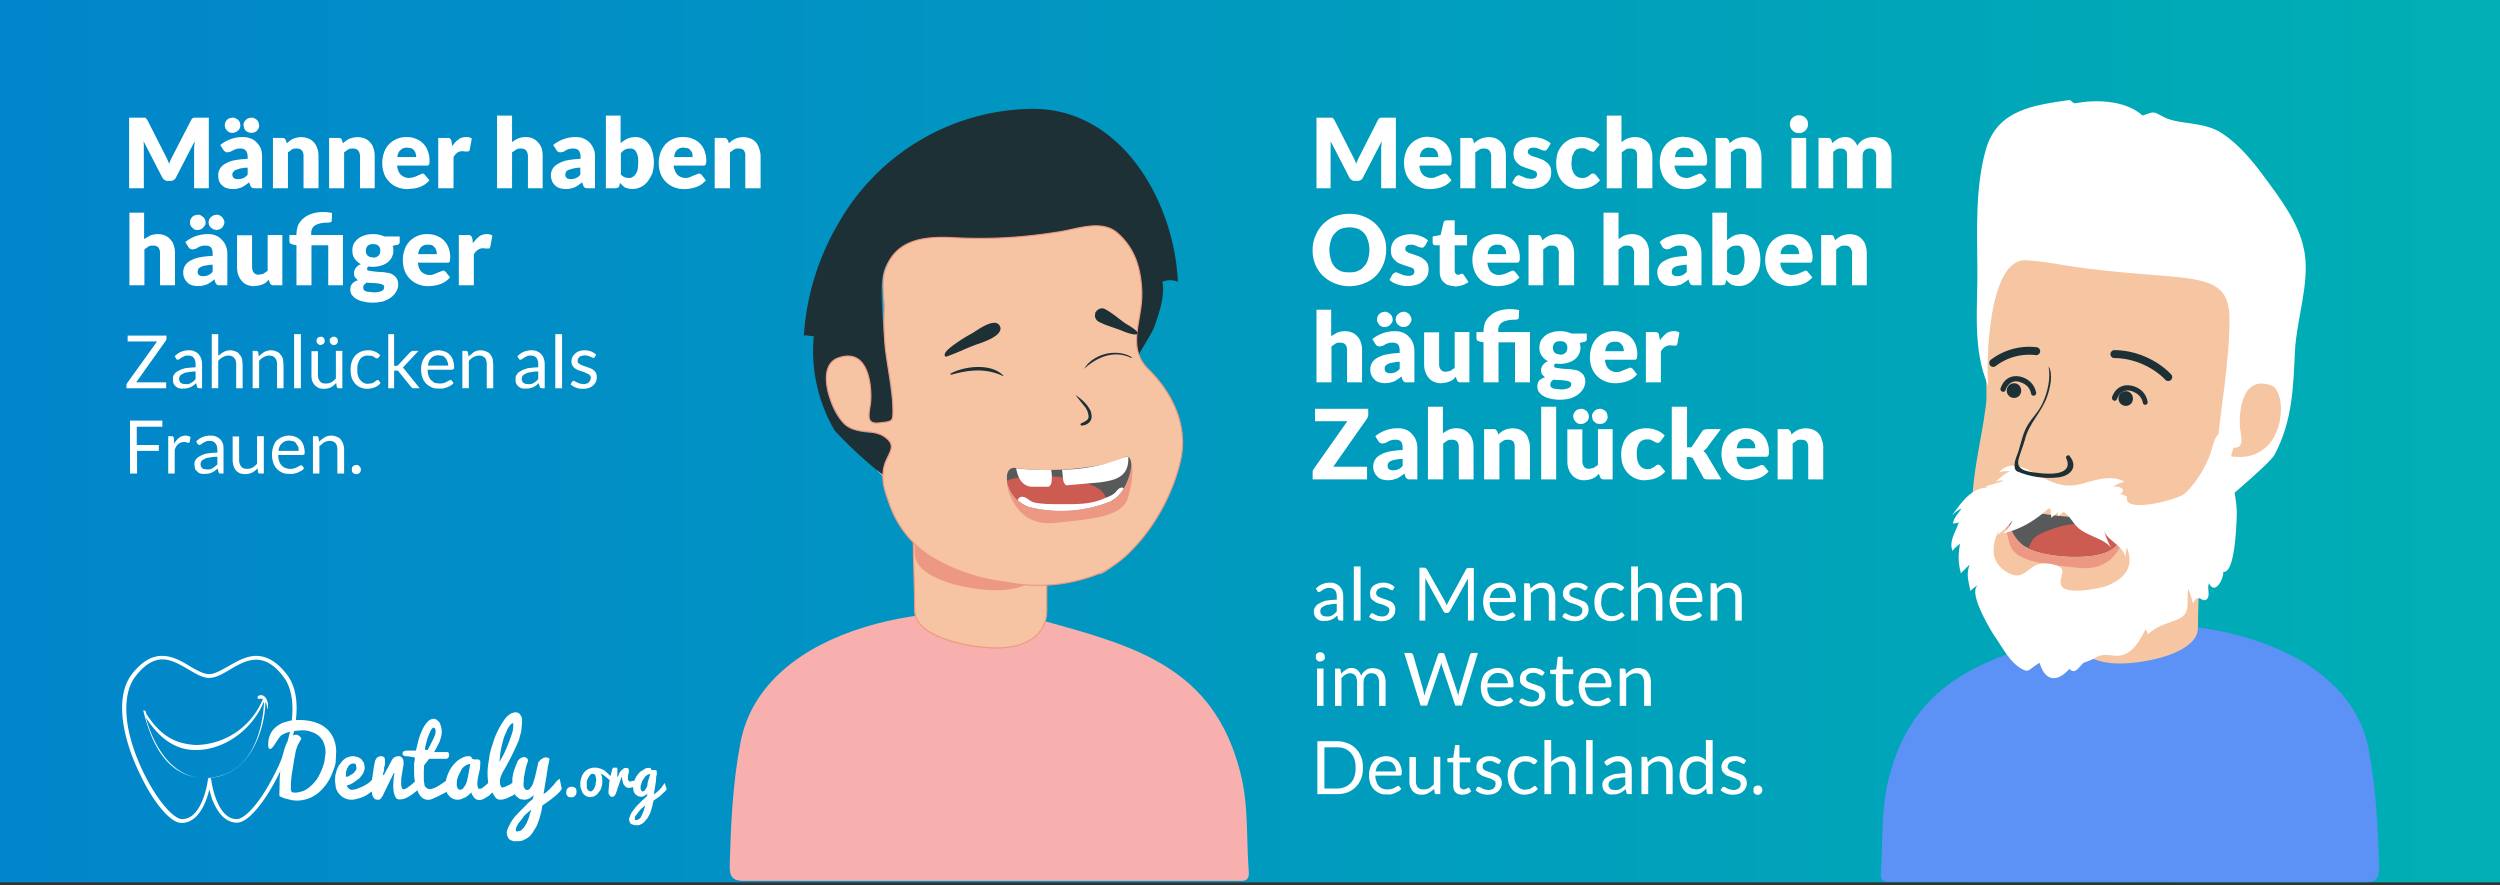 <svg width="850" height="301" viewBox="0 0 850 301" fill="none" xmlns="http://www.w3.org/2000/svg"><rect x="0" y="0" width="850" height="301" fill="#333333" stroke="none"/><path fill="url(#paint0_linear_13414)" d="M0 0h850v300H0z"/><path d="M56.3 53a20.4 20.4 0 011.2 2.7 23.3 23.3 0 011.2-2.7L65 40.8l.3-.5.4-.2.5-.1H71v24h-5V50.2l.2-2.2-6.4 12.4a2 2 0 01-2 1.1h-.7c-.4 0-.8 0-1.1-.3-.4-.2-.6-.5-.8-.8L48.8 48a20.4 20.4 0 01.1 2.2V64h-5V40h5.5l.3.3.4.5L56.3 53zm30.5 11c-.5 0-.9 0-1.1-.2-.3-.1-.5-.4-.6-.8l-.4-1a16.5 16.5 0 01-2.5 1.7l-1.3.4a7.8 7.8 0 01-3.7-.1c-.7-.2-1.2-.5-1.7-1a4 4 0 01-1-1.4c-.2-.6-.3-1.3-.3-2a4.3 4.3 0 012-3.7c.8-.5 1.8-1 3-1.3 1.4-.3 3-.5 5-.6v-.7c0-1-.3-1.7-.7-2.2-.4-.4-1-.6-1.7-.6a4.7 4.7 0 00-2.5.6l-1 .5-1 .2c-.3 0-.6-.1-.8-.3a2 2 0 01-.6-.6l-1-1.6a12 12 0 017.5-2.7c1 0 2 .1 2.8.5.9.3 1.6.8 2.1 1.4a6 6 0 011.4 2.1c.3.8.4 1.7.4 2.7V64h-2.3zm-5.9-3.1a4 4 0 003.3-1.5V57c-1 0-2 .2-2.6.3l-1.5.5a2 2 0 00-.8.7c-.2.2-.3.5-.3.8 0 .6.2 1 .5 1.2.3.3.8.4 1.4.4zm.8-18.3c0 .4 0 .7-.2 1-.1.3-.3.6-.6.8a2.8 2.8 0 01-2.9.6 3 3 0 01-.8-.6l-.6-.8-.2-1 .2-1a2.7 2.7 0 011.4-1.4l1-.2c.4 0 .8 0 1 .2.4.2.7.3 1 .6a2.5 2.5 0 01.7 1.8zm6.4 0c0 .4 0 .7-.2 1a2.4 2.4 0 01-1.4 1.4l-1 .2-1-.2c-.4-.2-.7-.3-1-.6l-.5-.8-.2-1c0-.3 0-.7.2-1 .1-.3.3-.6.6-.8.2-.3.5-.4.8-.6l1-.2c.4 0 .8 0 1 .2a2.5 2.5 0 011.5 1.4l.2 1zM92.8 64V46.9h3.1c.4 0 .6 0 .8.2.3.1.4.4.5.6l.3 1 1-.8a5.8 5.8 0 012.4-1.1 6.8 6.8 0 014 .3 5 5 0 011.9 1.4c.5.5.8 1.2 1.1 2 .3.8.4 1.7.4 2.6V64h-5.1V53.1a3 3 0 00-.6-2c-.4-.4-1-.6-1.7-.6-.6 0-1.1 0-1.6.3l-1.4 1V64h-5.1zm19.1 0V46.9h3.2c.3 0 .6 0 .8.2.2.1.3.4.4.6l.3 1 1-.8a5.8 5.8 0 012.5-1.1 6.8 6.8 0 014 .3 5 5 0 011.8 1.4c.5.5.9 1.2 1.1 2 .3.8.4 1.7.4 2.6V64h-5V53.1a3 3 0 00-.7-2c-.4-.4-1-.6-1.7-.6-.5 0-1 0-1.6.3l-1.4 1V64h-5zm26.5-17.4c1.1 0 2.1.2 3 .6a6.7 6.7 0 014 4 8.9 8.9 0 01.6 4.2c0 .2 0 .4-.2.6l-.3.3H135c.2 1.5.6 2.5 1.4 3.2.7.6 1.6 1 2.7 1a7.4 7.4 0 002.7-.7 343.9 343.9 0 001.8-.8c.4 0 .7.2.9.5l1.5 1.8a7.7 7.7 0 01-3.6 2.4c-.7.2-1.3.4-2 .4l-1.8.2c-1.2 0-2.3-.2-3.4-.6a8 8 0 01-4.6-4.6 10.8 10.8 0 010-7.3c.3-1 .9-1.9 1.6-2.7a8.1 8.1 0 016.2-2.5zm0 3.6a3 3 0 00-2.2.8c-.6.5-1 1.3-1.1 2.4h6.4c0-.4 0-.8-.2-1.2 0-.4-.3-.7-.5-1-.2-.3-.5-.6-1-.8l-1.3-.2zM149 64V46.9h3.7l.4.3.3.3.1.6.3 1.6c.6-1 1.3-1.7 2.1-2.3.8-.6 1.7-.8 2.6-.8a3 3 0 011.9.5l-.7 3.8c0 .2-.1.4-.3.5a1 1 0 01-.5.1 4 4 0 01-.7 0l-1-.1c-1.3 0-2.3.7-3 2.1V64H149zm20 0V39.3h5.1v9c.7-.4 1.3-.9 2-1.2.8-.3 1.6-.5 2.6-.5s1.8.2 2.5.5a5 5 0 011.8 1.4c.5.5.9 1.2 1.2 2 .2.8.3 1.7.3 2.6V64h-5V53.1a3 3 0 00-.7-2c-.3-.4-1-.6-1.7-.6-.5 0-1 0-1.5.3l-1.5 1V64h-5zm31 0c-.5 0-.9 0-1.1-.2-.3-.1-.5-.4-.6-.8l-.4-1a16.5 16.5 0 01-2.5 1.7l-1.3.4a7.8 7.8 0 01-3.7-.1c-.7-.2-1.2-.5-1.7-1a4 4 0 01-1-1.4c-.2-.6-.4-1.3-.4-2a4.3 4.3 0 012.1-3.7c.8-.5 1.8-1 3-1.3 1.4-.3 3-.5 5-.6v-.7c0-1-.3-1.7-.7-2.2-.4-.4-1-.6-1.7-.6a4.7 4.7 0 00-2.6.6l-.8.5-1 .2c-.4 0-.7-.1-1-.3a2 2 0 01-.5-.6l-1-1.6a12 12 0 017.5-2.7c1 0 2 .1 2.8.5a6 6 0 013.4 3.5c.4.8.5 1.7.5 2.7V64H200zm-5.9-3.1a4 4 0 003.2-1.5V57c-1 0-1.8.2-2.5.3l-1.6.5a2 2 0 00-.8.7l-.2.8c0 .6.2 1 .5 1.2.3.3.8.4 1.4.4zM206 64V39.3h5v9.4c.7-.6 1.4-1.1 2.2-1.5.8-.4 1.8-.6 2.9-.6a5.4 5.4 0 014.4 2.3c.6.7 1 1.6 1.3 2.7a13 13 0 010 7.3c-.4 1-1 2-1.6 2.8a6.5 6.5 0 01-7.8 2l-.8-.7-.8-.8-.2.9c-.1.3-.2.6-.5.7l-.8.2H206zm8.3-13.5a4.2 4.2 0 00-1.9.4l-.7.5-.6.7v7.2a3.3 3.3 0 002.6 1.2c.5 0 1 0 1.3-.3.4-.2.8-.5 1-.9.4-.4.6-1 .8-1.6l.2-2.4c0-.9 0-1.7-.2-2.3-.1-.6-.3-1-.6-1.5a2 2 0 00-1.9-1zm18.1-3.9c1.2 0 2.2.2 3.1.6a6.7 6.7 0 014 4 8.9 8.9 0 01.6 4.2l-.2.6-.4.3H229c.3 1.5.7 2.5 1.4 3.2.7.6 1.6 1 2.7 1 .6 0 1.1-.1 1.5-.3l1.2-.5a343.9 343.9 0 001.8-.7c.4 0 .7.2 1 .5l1.4 1.8a7.7 7.7 0 01-3.6 2.4 13.4 13.4 0 01-3.8.6c-1.1 0-2.3-.2-3.3-.6a8 8 0 01-4.7-4.6 10.8 10.8 0 010-7.3c.3-1 1-1.9 1.6-2.7a8.1 8.1 0 016.2-2.5zm.1 3.6a3 3 0 00-2.3.8c-.5.5-.9 1.3-1 2.4h6.3l-.1-1.2c-.1-.4-.3-.7-.6-1-.2-.3-.5-.6-.9-.8l-1.4-.2zM243 64V46.9h3.2c.3 0 .6 0 .8.2l.5.6.3 1 1-.8a5.8 5.8 0 012.4-1.1 6.8 6.8 0 014 .3 5 5 0 011.9 1.4c.4.5.8 1.2 1 2 .3.8.5 1.7.5 2.6V64h-5.2V53.1a3 3 0 00-.5-2c-.4-.4-1-.6-1.7-.6-.6 0-1.1 0-1.6.3l-1.4 1V64H243zM44 97V72.3h5v9l2-1.2c.8-.3 1.7-.5 2.7-.5 1 0 1.7.2 2.5.5a5 5 0 011.8 1.4c.5.5.9 1.2 1.1 2 .3.8.4 1.7.4 2.6V97h-5.1V86.1a3 3 0 00-.6-2c-.4-.4-1-.6-1.7-.6-.6 0-1 0-1.6.3l-1.4 1V97H44zm31 0c-.5 0-1 0-1.2-.2-.2-.1-.4-.4-.6-.8l-.3-1a16.5 16.5 0 01-2.5 1.7l-1.4.4a7.8 7.8 0 01-3.7-.1c-.6-.2-1.2-.5-1.6-1a4 4 0 01-1-1.4c-.3-.6-.4-1.3-.4-2a4.3 4.3 0 012-3.7c.8-.5 1.8-1 3.1-1.3 1.3-.3 3-.5 4.9-.6v-.7c0-1-.2-1.7-.6-2.2-.4-.4-1-.6-1.8-.6a4.7 4.7 0 00-2.5.6l-.9.5-1 .2c-.4 0-.7-.1-1-.3a2 2 0 01-.5-.6l-1-1.6a12 12 0 017.5-2.7c1.1 0 2 .1 2.9.5.8.3 1.5.8 2 1.4a6 6 0 011.4 2.1c.3.8.5 1.7.5 2.7V97h-2.4zm-6-3.1a4 4 0 003.3-1.5V90c-1 0-1.9.2-2.5.3-.7.1-1.2.3-1.6.5a2 2 0 00-.8.7l-.2.8c0 .6.1 1 .5 1.2.3.3.7.4 1.4.4zm.9-18.3c0 .4 0 .7-.2 1l-.6.8a2.8 2.8 0 01-3 .6 3 3 0 01-.7-.6c-.3-.2-.5-.5-.6-.8-.2-.3-.2-.6-.2-1 0-.3 0-.7.2-1a2.7 2.7 0 011.4-1.4l1-.2c.4 0 .7 0 1 .2l.9.6a2.5 2.5 0 01.8 1.8zm6.4 0c0 .4-.1.7-.3 1a2.4 2.4 0 01-1.4 1.4l-1 .2-1-.2-.9-.6-.6-.8-.2-1 .2-1 .6-.8.9-.6 1-.2c.4 0 .7 0 1 .2a2.5 2.5 0 011.4 1.4c.2.3.3.7.3 1zm9.4 4.3v10.8c0 .9.2 1.5.6 2 .4.5 1 .7 1.7.7l1.5-.3 1.5-1V79.9h5V97h-3c-.7 0-1.1-.3-1.3-.9l-.3-1-1 1a6.8 6.8 0 01-2.5 1l-1.5.2c-1 0-1.8-.2-2.5-.5s-1.3-.8-1.8-1.4a6 6 0 01-1.1-2c-.3-.8-.4-1.7-.4-2.7V80h5.1zM100.8 97V83.4l-1.1-.2-1-.4c-.2-.2-.3-.5-.3-.9v-2h2.4v-.2c0-1 .2-2 .5-3 .4-.9 1-1.7 1.7-2.3a8 8 0 012.9-1.7 13 13 0 015.7-.5l1.3.2-.1 2.6c0 .3-.2.5-.5.6l-.8.1c-1.1 0-2 .1-2.8.3-.7.2-1.3.4-1.8.8-.4.3-.7.7-.9 1.3-.2.5-.2 1-.2 1.7v.1h10.8V97h-5V83.4h-5.7V97h-5zm26-17.4a9.3 9.3 0 013.9.8h5.2v1.9c0 .3-.1.5-.3.7-.1.1-.4.3-.8.3l-1.3.3a5.1 5.1 0 01-1.7 5.6 7 7 0 01-2.2 1.1 9.5 9.5 0 01-4.3.3c-.3.2-.5.5-.5.8 0 .2.1.5.4.6l1.2.2a31.8 31.8 0 003.7.3l2 .3c.6.1 1.1.3 1.6.7.5.3.9.7 1.2 1.2.3.6.5 1.2.5 2a5 5 0 01-.6 2.3c-.4.8-1 1.4-1.7 2-.7.6-1.6 1-2.6 1.4a14 14 0 01-7.1.1c-1-.2-1.8-.6-2.5-1-.6-.4-1-.9-1.4-1.4-.3-.6-.4-1.1-.4-1.7 0-.8.2-1.4.7-2 .4-.4 1-.9 1.9-1.1l-1-1a3 3 0 01.2-3.1 4.1 4.1 0 011.8-1.4 5.7 5.7 0 01-2.2-2c-.5-.7-.7-1.6-.7-2.6s.2-1.7.5-2.4c.4-.6.9-1.2 1.5-1.7.7-.5 1.4-.9 2.3-1.1.8-.3 1.7-.4 2.7-.4zm3.8 18c0-.2 0-.5-.2-.6l-.7-.4-1-.2a19.4 19.4 0 00-2.7-.2l-1.4-.1-.8.7c-.2.3-.3.6-.3 1l.1.6c.1.2.3.4.6.5.3.2.6.3 1 .3l1.7.2c.8 0 1.4 0 1.9-.2.4 0 .8-.2 1-.3a1.3 1.3 0 00.8-1.3zm-3.8-10c.9 0 1.5-.3 1.9-.7.4-.4.6-1 .6-1.6 0-.7-.2-1.3-.6-1.7-.4-.4-1-.6-1.9-.6-.8 0-1.4.2-1.8.6-.4.4-.6 1-.6 1.7 0 .3 0 .6.2.9 0 .3.2.5.4.7l.8.5 1 .1zm18.6-8c1.1 0 2.2.2 3.1.6a6.7 6.7 0 014 4 8.9 8.9 0 01.5 4.2l-.1.6-.4.3h-10.4c.1 1.5.6 2.5 1.3 3.2.7.6 1.6 1 2.7 1 .6 0 1.1-.1 1.5-.3l1.2-.5a343.9 343.9 0 001.8-.7c.4 0 .7.2 1 .5l1.4 1.8a7.7 7.7 0 01-3.6 2.4 13.4 13.4 0 01-3.8.6c-1.2 0-2.3-.2-3.3-.6a8 8 0 01-4.7-4.6 10.8 10.8 0 010-7.3c.3-1 .9-1.9 1.6-2.7a8.1 8.1 0 016.2-2.5zm.1 3.6a3 3 0 00-2.3.8c-.5.5-.9 1.3-1 2.4h6.3c0-.4 0-.8-.2-1.2 0-.4-.2-.7-.5-1-.2-.3-.5-.6-.9-.8-.4-.2-.8-.2-1.4-.2zM156 97V79.9h3.7l.4.3.3.3.2.6.2 1.6c.7-1 1.4-1.7 2.1-2.3.8-.6 1.7-.8 2.6-.8a3 3 0 011.9.5l-.7 3.8-.2.5a1 1 0 01-.6.1 4 4 0 01-.6 0l-1-.1c-1.3 0-2.4.7-3.2 2.1V97h-5zM56.6 114v1c0 .3 0 .5-.2.8L46.3 130h10.2v2H43v-1c0-.2 0-.4.2-.7l10.2-14.2h-10v-2h13.1zm12.1 18h-1l-.5-.1-.2-.4-.3-1.2-1 .8a5.3 5.3 0 01-3.4 1c-.5.1-1 0-1.4-.1-.4-.1-.8-.3-1.1-.6a3 3 0 01-.8-1c-.2-.5-.2-1-.2-1.6 0-.5 0-1 .4-1.4.2-.5.7-.9 1.3-1.2.6-.4 1.4-.7 2.4-1 1-.1 2.2-.3 3.6-.3v-1c0-1-.2-1.7-.6-2.2-.4-.5-1-.8-1.9-.8-.5 0-1 0-1.3.2l-1 .5-.7.5a1 1 0 01-.6.2c-.1 0-.3 0-.4-.2a1 1 0 01-.2-.3l-.4-.7c.7-.6 1.4-1.2 2.2-1.5a7 7 0 012.7-.5c.7 0 1.4.1 1.9.4a3.9 3.9 0 012.2 2.5c.2.5.3 1.2.3 1.9v8.1zm-5.7-1.4h1a4.5 4.5 0 001.8-1l.7-.7v-2.6c-1 0-1.9.1-2.6.3-.7 0-1.3.2-1.7.5-.5.2-.8.4-1 .7-.2.3-.3.6-.3 1 0 .3 0 .6.2.8 0 .2.2.4.4.6l.6.3.9.1zM72 132v-18.4h2.2v7.4c.6-.5 1.2-1 1.8-1.3.7-.4 1.4-.6 2.3-.6.7 0 1.3.2 1.8.4.6.2 1 .5 1.3 1 .4.4.7.9.9 1.5l.2 2v8h-2.2v-8c0-1-.2-1.8-.7-2.3-.4-.5-1-.8-2-.8-.6 0-1.2.2-1.8.5-.6.3-1.1.7-1.6 1.3v9.3h-2.2zm13.9 0v-12.7h1.3c.3 0 .5.2.6.5l.2 1.4c.5-.6 1.2-1.1 1.8-1.5.7-.4 1.5-.6 2.4-.6.7 0 1.3.2 1.8.4s1 .5 1.3 1c.4.4.7.9.9 1.5l.2 2v8h-2.2v-8c0-1-.2-1.8-.7-2.3-.4-.5-1-.8-2-.8-.6 0-1.2.2-1.8.5-.6.3-1.1.7-1.6 1.3v9.3H86zm16.4-18.4V132H100v-18.4h2.3zm5.8 5.7v8.1c0 1 .2 1.7.7 2.2.4.6 1 .8 2 .8.6 0 1.2-.1 1.8-.4.6-.3 1.1-.8 1.6-1.3v-9.4h2.2V132h-1.3c-.3 0-.5-.2-.6-.5l-.2-1.3a7 7 0 01-1.8 1.5c-.7.3-1.5.5-2.4.5-.7 0-1.3-.1-1.8-.3-.5-.3-1-.6-1.3-1-.4-.4-.7-1-.9-1.5a7 7 0 01-.2-2v-8h2.2zm2.3-3.4a1.3 1.3 0 01-.4 1c-.2 0-.3.2-.5.3a1.3 1.3 0 01-1 0l-.5-.3-.3-.5-.1-.5.1-.6a1.4 1.4 0 01.8-.7l.5-.1h.5a1.5 1.5 0 01.9 1.4zm4.5 0a1.3 1.3 0 01-.4 1 1.4 1.4 0 01-1.6.3 1.5 1.5 0 01-.7-.8l-.1-.5v-.6l.4-.4.4-.3a1.4 1.4 0 011.6.3l.3.4v.6zm13.8 5.7l-.2.2h-.7a4.6 4.6 0 00-1.4-.8l-1.1-.1c-.7 0-1.2 0-1.7.3-.5.2-.9.5-1.2 1-.3.4-.5.9-.7 1.5-.2.6-.2 1.2-.2 2 0 .7 0 1.4.2 2 .2.6.4 1.1.8 1.5a3.2 3.2 0 002.6 1.3l1.4-.2a4.3 4.3 0 001.4-.9l.5-.2c.2 0 .3 0 .4.2l.6.8c-.5.7-1.2 1.2-2 1.5-.9.3-1.7.5-2.6.5-.8 0-1.6-.2-2.3-.5a5 5 0 01-1.7-1.2c-.5-.6-1-1.3-1.2-2-.3-.9-.4-1.8-.4-2.8 0-1 .1-1.9.4-2.7a6 6 0 011.1-2c.5-.6 1.1-1 1.9-1.4.7-.3 1.6-.5 2.5-.5a5.5 5.5 0 014.2 1.7l-.6.8zm5.3-8v10.8h1l.4-.3 4-4.3.4-.3.5-.2h2l-4.7 5a3.9 3.9 0 01-.7.7c.2 0 .3.2.4.3l.4.5 5 6.2h-2a1 1 0 01-.6-.1l-.3-.3-4.2-5.2a1 1 0 00-.4-.4h-1.2v6H132v-18.4h2.3zm15.1 5.5c.8 0 1.5.2 2.1.4a4.6 4.6 0 012.8 2.9c.2.7.4 1.5.4 2.4 0 .4 0 .6-.2.7l-.4.2h-8.4c0 .8.1 1.5.3 2 .2.7.5 1.1.8 1.5l1.3 1 1.6.2a4.9 4.9 0 002.5-.6l.7-.4.5-.2c.2 0 .4 0 .5.2l.6.8c-.3.4-.6.7-1 .9l-1.2.6-1.4.4h-1.4c-.8 0-1.7 0-2.4-.4a5.5 5.5 0 01-3.2-3.4 8.6 8.6 0 010-5.4c.3-.7.7-1.4 1.2-2 .5-.5 1-1 1.8-1.3a6 6 0 012.5-.5zm0 1.7c-1 0-1.9.3-2.5 1-.6.5-1 1.4-1.1 2.5h6.9c0-.5-.1-1-.3-1.4a3 3 0 00-.6-1.1c-.3-.4-.6-.6-1-.8l-1.3-.2zm8.1 11.2v-12.7h1.3c.3 0 .5.2.6.5l.2 1.4 1.8-1.5c.7-.4 1.5-.6 2.4-.6.7 0 1.3.2 1.8.4.6.2 1 .5 1.4 1 .3.4.6.9.8 1.5l.2 2v8h-2.2v-8c0-1-.2-1.8-.6-2.3-.5-.5-1.1-.8-2-.8-.7 0-1.3.2-1.9.5-.6.3-1 .7-1.6 1.3v9.3h-2.2zm28 0h-1l-.5-.1-.2-.4-.3-1.2-1 .8a5.3 5.3 0 01-3.4 1c-.5.1-1 0-1.4-.1-.4-.1-.8-.3-1.1-.6a3 3 0 01-.8-1c-.2-.5-.2-1-.2-1.6 0-.5 0-1 .4-1.4.2-.5.7-.9 1.3-1.2.6-.4 1.4-.7 2.4-1 1-.1 2.2-.3 3.6-.3v-1c0-1-.2-1.7-.6-2.2-.4-.5-1-.8-1.9-.8-.5 0-1 0-1.3.2l-1 .5-.7.5a1 1 0 01-.6.2c-.1 0-.3 0-.4-.2a1 1 0 01-.2-.3l-.4-.7c.7-.6 1.4-1.2 2.2-1.5a7 7 0 012.7-.5c.7 0 1.4.1 1.9.4a3.9 3.9 0 012.2 2.5c.2.5.3 1.2.3 1.9v8.1zm-5.7-1.4h1a4.6 4.6 0 001.8-1l.7-.7v-2.6c-1 0-1.9.1-2.6.3-.7 0-1.3.2-1.7.5-.5.2-.8.4-1 .7-.2.3-.3.6-.3 1 0 .3 0 .6.2.8 0 .2.2.4.4.6l.6.3.9.1zm11.6-17V132h-2.3v-18.4h2.3zm11.1 7.8c0 .2-.2.3-.4.3l-.4-.1a8 8 0 00-1.4-.6 3.8 3.8 0 00-2.2 0c-.3 0-.5.2-.8.3l-.4.6c-.2.2-.2.5-.2.7 0 .4 0 .6.3.9l.7.5 1 .4a29 29 0 012.5.9c.4.1.7.4 1 .6a2.8 2.8 0 011 2.2c0 .6 0 1.2-.3 1.7-.2.4-.5.9-.9 1.2-.4.4-.9.7-1.5.9-.6.2-1.3.3-2 .3a6.2 6.2 0 01-4.2-1.5l.5-.9.2-.2.4-.1c.1 0 .3 0 .4.2l.6.3 1 .4 1.2.2c.4 0 .8 0 1.1-.2.3 0 .6-.2.8-.4l.5-.7.2-.8c0-.3-.1-.6-.3-.8-.2-.3-.4-.5-.8-.6l-1-.5a1682.2 1682.2 0 01-2.4-.8l-1-.6a3 3 0 01-.8-1c-.2-.4-.3-.8-.3-1.4a3.3 3.3 0 011.2-2.5c.3-.4.8-.7 1.4-.9.5-.2 1.2-.3 1.9-.3a6 6 0 012.2.4c.7.3 1.3.7 1.7 1.1l-.5.8zm-147 21.7v2h-8.7v6.2H54v2h-7.4v7.7h-2.4v-18h11zm2 17.9v-12.7h1.2c.2 0 .4 0 .5.2l.2.4.1 2c.5-.9 1-1.5 1.6-2 .7-.5 1.4-.8 2.3-.8a3.4 3.4 0 011.7.5l-.3 1.6c0 .2-.1.3-.3.3a2 2 0 01-.6 0c-.2-.2-.6-.2-1-.2-.8 0-1.4.2-2 .7-.5.4-.9 1-1.2 2v8h-2.3zm18.8 0h-1l-.5-.1-.2-.4-.3-1.2-1 .8a5.3 5.3 0 01-3.4 1c-.5.1-1 0-1.4-.1-.4-.1-.8-.3-1-.6a3 3 0 01-.9-1l-.2-1.6c0-.5.1-1 .4-1.4.3-.5.7-.9 1.3-1.2.6-.4 1.4-.7 2.4-1 1-.1 2.2-.3 3.7-.3v-1c0-1-.3-1.7-.7-2.2-.4-.5-1-.8-1.8-.8-.6 0-1 0-1.4.2l-1 .5-.7.5a1 1 0 01-.6.2l-.4-.2a1 1 0 01-.2-.3l-.4-.7c.7-.7 1.4-1.2 2.2-1.5a7 7 0 012.7-.5c.7 0 1.4.1 2 .4a3.9 3.9 0 012.2 2.4c.2.6.2 1.3.2 2v8.1zm-5.7-1.4h1a4.5 4.5 0 001.8-1l.8-.7v-2.6c-1 0-2 .1-2.7.3-.7 0-1.3.2-1.7.5-.5.2-.8.4-1 .7-.2.3-.3.6-.3 1 0 .3 0 .6.2.8 0 .2.2.4.4.6.2.2.4.3.7.3l.8.1zm11-11.3v8.1c0 1 .3 1.7.7 2.2.4.6 1.1.8 2 .8.7 0 1.3-.1 1.8-.4.6-.3 1.1-.8 1.6-1.3v-9.4h2.3V161h-1.4c-.3 0-.5-.2-.6-.5l-.1-1.3a7 7 0 01-1.9 1.5c-.7.3-1.5.5-2.3.5-.7 0-1.3-.1-1.9-.3-.5-.3-1-.6-1.3-1-.4-.4-.6-1-.8-1.5a7 7 0 01-.3-2v-8h2.2zm17-.2c.8 0 1.5.2 2.1.4a4.6 4.6 0 012.8 2.9c.2.7.4 1.5.4 2.4l-.1.7-.5.2h-8.4c0 .8.1 1.5.3 2 .2.7.5 1.2.9 1.6.3.3.7.6 1.2.8a4.8 4.8 0 004.1-.3l.7-.4.6-.2c.1 0 .3 0 .4.2l.6.8c-.3.4-.6.7-1 .9l-1.2.6-1.4.4a8 8 0 01-1.4 0c-.8 0-1.6 0-2.4-.4a5.5 5.5 0 01-3.1-3.4 8.6 8.6 0 010-5.4c.2-.7.6-1.4 1-2 .6-.5 1.2-1 2-1.3a6 6 0 012.4-.5zm0 1.7c-1 0-1.8.3-2.5 1-.6.5-1 1.4-1.1 2.5h6.9l-.2-1.4-.7-1.1c-.2-.4-.6-.6-1-.8l-1.3-.2zm8.1 11.2v-12.7h1.3c.4 0 .6.2.6.5l.2 1.4c.6-.6 1.2-1.1 1.9-1.5.6-.4 1.4-.6 2.3-.6.7 0 1.3.2 1.8.4.6.2 1 .5 1.4 1 .3.4.6.9.8 1.5.2.6.3 1.2.3 2v8h-2.3v-8c0-1-.2-1.8-.6-2.3-.5-.5-1.1-.8-2-.8-.7 0-1.3.2-1.9.5l-1.6 1.3v9.3h-2.2zm13.2-1.4l.1-.6c0-.2.2-.3.3-.5a1.6 1.6 0 011.1-.4h.6l.5.4.4.5.1.6a1.5 1.5 0 01-1.6 1.6l-.6-.1a1.5 1.5 0 01-.8-.8l-.1-.7zM114.3 255.7a11.3 11.3 0 00-1.2-5.3 9.5 9.5 0 00-4-4c-1-.5-2.1-.9-3.4-1.2a20 20 0 00-4.3-.4h-.8c.7-6 0-11.4-3-15.4-3.3-4.3-6.8-6.4-10.5-6.4-3.5 0-6.8 2-9.6 3.6-2.4 1.3-4.5 2.6-6.4 2.6-1.8 0-4-1.2-6.4-2.6-2.8-1.7-6-3.6-9.6-3.6-3.7 0-7.1 2.1-10.4 6.4-6.1 8.2-2.5 23 3 34 3.7 8 9.8 16.4 14 16.4 5.8 0 8.4-7 9.5-11.4.3 1.2.6 2.6 1.2 4 2 4.8 4.8 7.3 8.2 7.3 4.2 0 10.3-8.5 14.1-16.3l.6-1.2-.2 2.4-.1 5.2v.8l.2.2.3.1 1.1.5a678.8 678.8 0 012.8.7l1.4.1a11.6 11.6 0 007.4-2.6 16.4 16.4 0 004.6-6.3c.5-1.3 1-2.5 1.3-3.8l.2-3.8zm-22.5-1c.3 0 .7-.4 1.2-1l1.8-2.7c.3-.4.6-.9 1.2-1.2a9.3 9.3 0 012.6-1l-.8 3.2c-.5.9-.8 1.8-1.1 2.7l-.8 2.8c-.6 1.7-1.4 3.5-2.4 5.4-5 10.1-10.3 15.6-13 15.6-7 0-8.7-13.3-8.7-13.5 0-.3-.3-.5-.6-.5 14.4-1 18.8-17.4 19-25 0-.8.1-.8.3-.4.1.5.3 1 .3 2 0 .2.3-.2.3-1.3.1-1.3-.9-3.8-2.7-3.4-.6 0-1 .6-.8.9 0 .3.3.3.5.3h1.3a25 25 0 01-22.7 15.7c-8.1-.4-12.6-4-16.9-10.5l-.3-1c-.1-.2-.5-.3-.8-.2 1.6 6 5.9 23.7 22.1 22.9h.4c-.2 0-.5.2-.5.5 0 .2-1.7 13.5-8.8 13.5-2.6 0-8-5.5-13-15.6-8-16.5-6.8-27.7-3-32.7 3-4 6.1-6 9.4-6 3 0 6 1.8 8.9 3.5 2.4 1.4 4.7 2.8 6.9 2.8s4.5-1.3 7-2.8c2.9-1.7 5.8-3.4 9-3.4 3.3 0 6.4 1.9 9.4 6 2.2 2.9 3.5 7.8 2.7 14.7h-.5l-2.4.7a9 9 0 00-3.6 2.6 7.9 7.9 0 00-1.5 4.8c0 1 .1 1.5.6 1.5zM49.6 244c3.3 5 8.6 11.2 17.2 11 8.6 0 18.6-6 23-16.6-.4 8.8-3.6 24.5-18.2 26-13.8 1.6-20-13-22-20.4zm60.7 15a21.7 21.7 0 01-2.6 6c-.6.8-1.3 1.6-2 2.2a9 9 0 01-2.5 1.7c-.9.3-2 .6-2.9.6l-.8-.1c-.2 0-.3-.2-.4-.3l-.2-.6v-1-1l.1-1.4.2-1.8.4-2.4.4-2.6.5-2.6c.2-1 .5-1.7.8-2.5l1.2-2.1c-.6-.8-1.1-1.3-1.9-1.3l-1 .2.4-1.4.3-.1 2.5-.2c1.2 0 2.2.2 3.2.6a7 7 0 012.5 1.4c.7.7 1.3 1.4 1.6 2.4.4 1 .6 2 .6 3.2l-.4 3zM188.4 266.7l-1.5 1.6-1.1 1-1 .7.8-4.9c.1-.7.3-1.3.3-2l.3-1.8c0-.6.2-1 .3-1.5l.2-1.1.1-.3c0-.3 0-.5-.3-.7l-.8-.2-.8.1-.8.5c-.3.1-.5.4-.7.7-.3.2-.4.5-.5 1l-1 4.4-.4 1.3a8 8 0 01-.5 1.4l-.8 1.2c-.3.3-.6.5-1 .5l-.6-.2-.3-.4-.3-.7v-.7l.1-1.7c0-.7.2-1.3.3-2l.4-2 .5-1.6.2-.4v-.4c0-.3-.2-.6-.4-.8l-.8-.3c-.5 0-.9.2-1.3.4s-.7.6-1 1l-.8 2a14.7 14.7 0 00-1 4v1.4c-.1 0-.2 0-.3.2l-.8.5-1 .4c-.2.2-.4.2-.7.3l-.7.2-.2-.2-.3-.4-.2-.7v-1-.5l.2-.6c0-.3 0-.4.2-.6l.1-.3c.4-1 1-1.9 1.5-2.8l1.6-3a116.5 116.5 0 002.8-6l.8-3 .3-3v-1.3c-.1-.4-.2-.8-.4-1-.2-.4-.4-.7-.7-.9-.3-.2-.6-.3-1-.3-.7 0-1.3.2-2 .6a7 7 0 00-1.7 1.6 27.7 27.7 0 00-4.2 8.6 29 29 0 00-1 3.5l-.5 3.3a21.6 21.6 0 000 6.3l-.2.3a414.5 414.5 0 01-1.4 1.2l-.7.5-.6.1c-.3 0-.5-.1-.6-.4l-.2-1a14.5 14.5 0 01.5-3.7l.4-1.8.1-1.7v-.7l-.2-.4-.4-.3H161.2l-.4-.1a1 1 0 01-.3-.2l-.2-.4-.3-.3a1 1 0 00-.5-.1c-.8 0-1.4.1-2 .4-.7.3-1.4.7-2 1.2a11 11 0 00-3 4 13 13 0 00-.8 2.3l-.1.5-1 .7-1.2.8-1.2.7-1 .4-.8.2c-.4 0-.7 0-1-.2-.2 0-.5-.3-.7-.5-.2-.2-.4-.5-.4-1l-.2-1.3v-.8-.8-.8-.8l.1-1.9.8-1 .9-1.2h5.8c.2 0 .5-.1.7-.4.2-.2.3-.5.3-.8 0-.3 0-.6-.2-.8 0-.2-.2-.3-.4-.3h-4.5l1-1.8.9-1.8.5-1.7a6.6 6.6 0 000-3.2l-.5-1.5-1-1c-.3-.1-.6-.3-1-.3-.7 0-1.4.3-2 .9-.6.6-1.2 1.4-1.7 2.4s-1 2.2-1.4 3.5l-1 4H138l-.8.3c-.2 0-.3.3-.3.4v.7c.1.2.2.2.4.3l.5.2 1.3.1.7.1.5.1.8.2-.3 2v2c0 1.5 0 2.8.3 4.1l-1.1 1-.8.6-.7.5a3 3 0 01-.7.4l-.5.2c-.3 0-.6-.3-.7-.6a5 5 0 01-.2-1.6V265l.2-1.4a3727.5 3727.5 0 01.4-2.5l.2-1v-.5c0-.8 0-1.4-.4-1.8-.3-.5-.7-.7-1.1-.7-.6 0-1 .1-1.4.3-.5.2-.8.6-1.1 1.1a252.3 252.3 0 00-.8 1.5l-.5 1-.6 1-.5 1-.3.5h-.3l.1-.5c0-.2 0-.4.2-.7l.1-.9c0-.4 0-.7.2-1l.1-.8v-.6c0-.6 0-1-.2-1.4-.2-.3-.6-.5-1.2-.5a2 2 0 00-1.3.5c-.3.3-.5.7-.7 1.2l-.4 2-.4 2.8-.2 1.5-1 1a15.6 15.6 0 01-3.9 2c-.6.3-1.3.4-1.9.4h-.5l-.5-.3-.4-.4-.5-.7c.9-.2 1.7-.6 2.4-1l2-1.5c.5-.6 1-1.2 1.3-1.8.3-.7.5-1.2.5-2l-.3-1.5-.8-1.1c-.4-.4-.8-.6-1.3-.8-.5-.1-1-.3-1.6-.3-.7 0-1.3.2-1.9.4-.6.2-1 .6-1.5 1l-1.2 1.5c-.4.5-.6 1.1-.9 1.8l-.5 1.8-.1 1.9.3 2.4c.3.8.6 1.5 1.1 2a5.4 5.4 0 004.2 2c.7 0 1.2-.1 1.9-.3a11 11 0 003.3-1.3l1.4-1 .3-.2.1.7c0 .4.2.8.3 1 .2.4.3.6.6.8.2.2.6.3 1 .3s.7 0 .9-.2l.7-.9 3.9-8h.2l-.3 2.3-.1 2c0 1.6.2 2.7.6 3.5.3.9.8 1.2 1.4 1.2.5 0 1 0 1.6-.2.5-.1 1-.4 1.4-.6l1.3-.8 1.3-1 .6-.5.2.5c.3.9.9 1.5 1.4 2a3.3 3.3 0 003.3.5l1.6-.7 2-1 1.5-.8v.2a4.2 4.2 0 002.2 2.2c.4.2 1 .3 1.4.3.4 0 .8 0 1.3-.2l1.4-.6a6.6 6.6 0 002-1.7c.3.8.7 1.5 1.2 2 .4.4 1 .6 1.7.6.5 0 1-.2 1.6-.5l1.6-1 1.1-1.1c.3.7.8 1.3 1.1 1.8.5.5 1 .7 1.6.7l1-.1 1.3-.4 1.2-.6c.5-.2.9-.4 1.2-.7l.2-.1.5.7 1.3 1 1.4.2c.6 0 1-.1 1.7-.4.5-.3 1.1-.7 1.6-1.2l-.4 1.4c-.7.6-1.5 1.2-2.1 1.9l-2 2-1.9 2a17.3 17.3 0 00-2.4 4c-.2.5-.4 1-.4 1.5 0 .6.2 1.1.4 1.6.2.4.5.7.8.9l1.1.4h1c1 0 1.8 0 2.4-.4a7 7 0 002-1.2 8 8 0 001.5-2c.5-.7 1-1.5 1.3-2.4a26.7 26.7 0 001.6-6.1l2.8-2 1-.8 1.2-1 1-1 .6-.9-.7-3.4c-.8.4-1.4 1.2-1.9 1.9zM145 252.3a19.4 19.4 0 011.6-4.2c.3-.4.5-.7.8-.7l.4.2s.2.1.2.3l.1.4v.3c0 .3 0 .8-.2 1.3l-.7 1.6-.9 1.8-.9 1.7h-.4c-.2 0-.3 0-.5-.2 0-.8.3-1.7.5-2.5zm-27.4 11l.1-1 .3-1 .5-.8c.2-.3.4-.5.8-.7.3-.2.7-.2 1.1-.2.2 0 .4.1.6.4l.2 1.1c0 .3-.1.7-.4 1-.2.4-.5.7-.9 1l-1.2.7c-.4.3-.8.3-1.1.3v-.8zm41.5.8l-.3 1.3a8 8 0 01-.5 1.4l-.8 1.2c-.3.3-.6.5-1 .5l-.6-.1c-.1-.2-.3-.3-.3-.5l-.3-.7v-.7l.1-1.4a12.8 12.8 0 011.3-3c.2-.5.5-1 .9-1.3l1.1-.8 1.2-.3-.8 4.4zm11-8a37.5 37.5 0 011.4-5.8l1-2.3a7 7 0 011-1.5c.3-.4.6-.6 1-.6v1c0 1-.2 2-.6 3a58 58 0 01-2.6 6.5l-1.5 2.7.3-3zm10 20.6c0 .5-.2 1-.4 1.6l-.7 1.7-.9 1.4-1 1-1.2.3c-.4 0-.5-.2-.5-.6 0-.2 0-.5.2-.9l.6-1.2 1-1.2 1-1.4 1.2-1.1 1.2-1-.4 1.4zM194.4 267.5c-.4 0-.6 0-.9.2-.2 0-.4.3-.6.4-.1.2-.3.4-.3.7l-.1.7.1.7.4.5c.2.2.3.3.5.3l.7.1.8-.1.5-.4.3-.4.2-.5v-.3-.3c0-.5-.1-1-.4-1.2a2 2 0 00-1.2-.4zM226 266.2l-1.2 1.7a16.2 16.2 0 01-1.8 1.7l-.7.5.5-3.1.2-1.3.1-1.2c0-.3 0-.7.2-1v-.7-.6l-.2-.3-.2-.1h-.3-1l-.2-.2-.1-.3-.2-.2h-.4c-.5 0-1 0-1.4.3l-1.3.8c-.5.3-.8.7-1.2 1.2a6 6 0 00-.9 1.5l-.1.4-.5.2-1 .2h-.3l-.3-.3-.2-.3v-.6-.6l.1-.6.2-.7v-.5-.5a1 1 0 00-.2-.3l-.3-.2h-.4c-.4 0-.7 0-1 .3l-.8.7c-.2.3-.5.6-.6 1l-.4 1h-.2v-1.2-1-.5-.3l-.3-.1h-.8-.3a45.8 45.8 0 00-.4.6l-.2 1-.3 1.1v.2l-.6-.6-1.3-1.2c-.6-.4-1-.6-1.7-.8a5 5 0 00-1.8-.3 4.6 4.6 0 00-4.5 3.3 7 7 0 00-.4 2.2c0 .6 0 1 .2 1.6l.6 1.5c.3.4.7.8 1.1 1 .4.3 1 .4 1.5.4l1.2-.2 1-.6.8-1c.3-.3.5-.7.6-1l.4-1.2.1-1.3-.1-1.3c0-.5-.2-.9-.4-1.3v-.1l1 .6 1 .8 1 .9-.2 1-.1 1.3-.1 1.2v.8c0 .3.1.5.3.6 0 .3.2.4.4.6l.6.1h.4l.3-.3.3-.4.3-.7 1.8-5.3h.1l.3 1.4c0 .4.2.8.4 1.2l.7.8c.3.2.8.3 1.3.3l.9-.2.3-.1v.3c0 .4 0 .9.2 1.2.1.4.3.7.6 1l.8.6 1 .2c.3 0 .7 0 1.1-.3.4-.2.8-.4 1.2-.8l-.3 1-1.5 1.3-1.4 1.4a21.8 21.8 0 00-2.2 2.7 7 7 0 00-.6 1.3 3 3 0 00-.3 1c0 .5.1.8.3 1.1.1.3.3.6.5.6l.8.3.7.1c.6 0 1.2 0 1.6-.3.5-.2 1-.5 1.3-.9l1.1-1.3.9-1.7.6-2 .5-2.2 1.9-1.3.7-.6.7-.7.7-.6.5-.7-.7-2zm-23.5.4c0 .5-.2.8-.4 1.2-.1.4-.3.7-.6.9-.2.2-.4.4-.6.4l-.7-.2-.4-.4-.3-.7v-.8-1.4l.5-1.2.7-1c.2-.2.5-.3.8-.3l.6.1.3.4.2.8.1.9-.2 1.3zm16.6 8.2l-.3 1-.5 1.2-.5 1a2 2 0 01-.8.6c-.3.2-.5.2-.8.2-.3 0-.4-.1-.4-.3l.1-.6c0-.3.2-.6.5-.9l.6-.8.8-1 .8-.7.8-.7-.3 1zm1.1-8.6l-.1.8c0 .3-.2.6-.4 1l-.5.8-.6.3-.4-.1-.2-.3-.2-.5v-.5c0-.3 0-.6.2-1l.3-1 .6-1 .6-.8.7-.5.9-.3-.9 3zM459.9 53a20.4 20.4 0 011.2 2.7 23.3 23.3 0 011.2-2.7l6.2-12.2.3-.5.4-.2.5-.1H474.6v24h-5V50.2l.2-2.2-6.4 12.4a2 2 0 01-2 1.1h-.7c-.4 0-.8 0-1.1-.3-.4-.2-.6-.5-.8-.8L452.4 48a20.4 20.4 0 010 2.2V64h-4.8V40h5.4l.3.3.4.5 6.2 12.2zm26-6.4c1.1 0 2.2.2 3.1.6a6.7 6.7 0 014 4 8.9 8.9 0 01.5 4.2l-.1.6-.4.3h-10.4c.1 1.5.6 2.5 1.3 3.2.7.6 1.6 1 2.7 1 .6 0 1.1-.1 1.5-.3l1.2-.5a343.9 343.9 0 001.8-.7c.4 0 .7.2 1 .5l1.4 1.8a7.7 7.7 0 01-3.6 2.4 13.4 13.4 0 01-3.8.6c-1.2 0-2.3-.2-3.3-.6A8 8 0 01478 59a10.8 10.8 0 010-7.3c.3-1 .9-1.9 1.6-2.7a8.1 8.1 0 016.2-2.5zm.1 3.6a3 3 0 00-2.3.8c-.5.5-.9 1.3-1 2.4h6.3c0-.4 0-.8-.2-1.2 0-.4-.2-.7-.5-1-.2-.3-.5-.6-.9-.8l-1.4-.2zM496.5 64V46.9h3.2c.3 0 .6 0 .8.2.2.1.4.4.4.6l.3 1 1-.8a5.8 5.8 0 012.5-1.1 6.8 6.8 0 014 .3 5 5 0 011.8 1.4c.5.5.9 1.2 1.2 2 .2.8.3 1.7.3 2.6V64h-5V53.1a3 3 0 00-.7-2c-.3-.4-1-.6-1.7-.6-.5 0-1 0-1.5.3l-1.5 1V64h-5zm29.6-13.4l-.4.5a1 1 0 01-.6.1l-.7-.1a33 33 0 00-1.7-.7 4 4 0 00-1.2-.2c-.7 0-1.2.1-1.5.4-.4.2-.5.6-.5 1 0 .3 0 .6.3.8l.9.6 1.3.4a31.9 31.9 0 012.9 1.1l1.2.9c.4.3.7.8 1 1.3a5.9 5.9 0 01-.1 4.1 5 5 0 01-1.5 1.8c-.6.5-1.3 1-2.2 1.2a10.1 10.1 0 01-4.9.3 12.4 12.4 0 01-3.2-1.1l-1.1-.8 1.1-2 .6-.4c.2-.2.4-.2.7-.2a79.6 79.6 0 012.5 1l1.5.2 1-.1.6-.3a1.4 1.4 0 00.5-1c0-.4-.1-.7-.3-1a3 3 0 00-1-.5l-1.2-.4a31.9 31.9 0 01-3-1.1c-.4-.3-.9-.6-1.2-1-.4-.3-.7-.8-1-1.4-.2-.5-.3-1.2-.3-2 0-.7.2-1.4.4-2 .3-.7.7-1.3 1.3-1.8.6-.5 1.3-.8 2.1-1.1a9.4 9.4 0 017.8.9c.4.2.8.5 1 .8l-1 1.8zm16.4.3l-.4.5a1 1 0 01-.6.2l-.7-.2a23.3 23.3 0 00-1.6-.8c-.3-.2-.7-.2-1.2-.2-.7 0-1.2.1-1.7.3a3 3 0 00-1.1 1l-.7 1.6-.2 2.1c0 1.6.3 2.9 1 3.8a3 3 0 002.6 1.3c.6 0 1 0 1.4-.2l.9-.5.6-.5c.3-.2.5-.3.8-.3.4 0 .7.2 1 .5l1.4 1.8a8.3 8.3 0 01-5.3 2.8l-1.8.2a7.8 7.8 0 01-5.5-2.3 8.5 8.5 0 01-1.7-2.8c-.4-1.1-.6-2.4-.6-3.8 0-1.2.2-2.4.5-3.4.4-1.1 1-2 1.7-2.8.7-.8 1.6-1.4 2.6-1.9 1.1-.4 2.3-.7 3.7-.7a9 9 0 013.6.7c1 .4 1.9 1 2.7 1.9l-1.4 1.7zm3.8 13.1V39.3h5v9c.7-.4 1.3-.9 2-1.2.8-.3 1.7-.5 2.7-.5.9 0 1.7.2 2.4.5a5 5 0 011.9 1.4c.5.5.8 1.2 1 2 .3.8.5 1.7.5 2.6V64h-5.2V53.1a3 3 0 00-.5-2c-.4-.4-1-.6-1.7-.6-.6 0-1.1 0-1.6.3l-1.4 1V64h-5.1zm26.4-17.4c1.2 0 2.2.2 3.1.6a6.7 6.7 0 014 4 8.9 8.9 0 01.6 4.2l-.2.6-.4.3h-10.5c.3 1.5.7 2.5 1.4 3.2.7.6 1.6 1 2.7 1 .6 0 1.1-.1 1.5-.3l1.2-.5a343.9 343.9 0 001.8-.7c.4 0 .7.2 1 .5l1.4 1.8a7.7 7.7 0 01-3.6 2.4 13.4 13.4 0 01-3.8.6c-1.1 0-2.3-.2-3.3-.6A8 8 0 01565 59a10.8 10.8 0 01-.1-7.3c.3-1 1-1.9 1.6-2.7a8.1 8.1 0 016.2-2.5zm.1 3.6a3 3 0 00-2.3.8c-.5.5-.9 1.3-1 2.4h6.3l-.1-1.2c-.1-.4-.3-.7-.6-1-.2-.3-.5-.6-.9-.8l-1.4-.2zM583.3 64V46.9h3.2c.3 0 .6 0 .8.2l.5.6.3 1 1-.8a5.8 5.8 0 012.4-1.1 6.8 6.8 0 014 .3 5 5 0 011.9 1.4c.4.5.8 1.2 1 2 .3.8.5 1.7.5 2.6V64h-5.2V53.1a3 3 0 00-.5-2c-.4-.4-1-.6-1.7-.6-.6 0-1.1 0-1.6.3l-1.4 1V64h-5.2zm30.8-17.1V64h-5V46.9h5zm.6-4.7c0 .4 0 .8-.2 1.2a3.1 3.1 0 01-5.7 0 3 3 0 012.8-4.2 3.1 3.1 0 012.9 1.8c.2.4.2.8.2 1.2zm3.6 21.8V46.9h3.1c.4 0 .6 0 .8.2.3.1.4.4.5.6l.3 1a8.7 8.7 0 011.9-1.5 5.2 5.2 0 012.5-.6c1 0 1.9.3 2.5.8.7.6 1.2 1.3 1.6 2.2a5.1 5.1 0 012.4-2.3 6.7 6.7 0 013-.7c1 0 2 .2 2.7.5.8.3 1.4.7 1.9 1.2.5.6.9 1.3 1.2 2 .2.9.4 1.8.4 2.8V64h-5.2V53.1c0-1.7-.7-2.6-2.2-2.6-.7 0-1.3.2-1.8.7-.4.4-.6 1-.6 2V64H628V53.1c0-1-.1-1.6-.5-2-.4-.4-1-.6-1.7-.6a3 3 0 00-1.4.3l-1.1.8V64h-5.1zm-147 21a12.8 12.8 0 01-3.4 8.7c-1.1 1.1-2.4 2-4 2.6a13.4 13.4 0 01-10.2 0c-1.5-.6-2.8-1.5-4-2.6a11.9 11.9 0 01-3.4-8.7c0-1.8.3-3.4 1-4.9a11.7 11.7 0 016.4-6.5c1.6-.6 3.3-.9 5.1-.9 1.9 0 3.6.3 5.1 1a11.7 11.7 0 017.4 11.3zm-5.7 0c0-1.2-.2-2.3-.5-3.2-.3-1-.7-1.8-1.3-2.5a5.7 5.7 0 00-2.1-1.5c-.9-.3-1.8-.5-2.9-.5-1 0-2 .2-2.9.5-.8.4-1.5.9-2 1.5-.7.7-1.1 1.5-1.4 2.5a10.5 10.5 0 000 6.4 5.8 5.8 0 003.4 4c.9.3 1.8.4 3 .4 1 0 2-.1 2.8-.5.8-.3 1.5-.8 2-1.5.7-.6 1.1-1.4 1.4-2.4.3-1 .5-2 .5-3.2zm18.8-1.4l-.4.5a1 1 0 01-.6.1l-.7-.1a33 33 0 00-1.7-.7 4 4 0 00-1.2-.2c-.7 0-1.2.1-1.5.4-.4.2-.5.6-.5 1 0 .3 0 .6.3.8l.9.6 1.3.4a31.9 31.9 0 012.9 1.1l1.2.9c.4.3.7.8 1 1.3a5.9 5.9 0 01-.1 4.1 5 5 0 01-1.5 1.8c-.6.5-1.3 1-2.2 1.2a10.1 10.1 0 01-4.9.3 12.4 12.4 0 01-3.2-1.1l-1.1-.8 1.1-2 .6-.4c.1-.2.4-.2.7-.2a79.6 79.6 0 012.5 1l1.5.2 1-.1.6-.3a1.4 1.4 0 00.5-1c0-.4-.1-.7-.3-1a3 3 0 00-1-.5l-1.2-.4a31.9 31.9 0 01-3-1.1c-.4-.3-.9-.6-1.2-1-.4-.3-.7-.8-1-1.4-.2-.5-.3-1.2-.3-2 0-.7.2-1.4.4-2 .3-.7.7-1.3 1.3-1.8.6-.5 1.3-.8 2.1-1.1a9.4 9.4 0 017.8.9c.4.2.8.5 1 .8l-1 1.8zm10.1 13.7c-.8 0-1.5-.2-2.2-.4-.6-.2-1-.6-1.5-1-.4-.4-.8-1-1-1.6-.2-.6-.3-1.3-.3-2v-8.9H488a1 1 0 01-.6-.2c-.2-.2-.3-.5-.3-.8v-2l2.7-.5 1-4.2c.1-.5.5-.8 1.1-.8h2.7v5h4.2v3.5h-4.2V92c0 .4.1.7.3 1 .2.3.5.4.8.4h.5l.3-.2.3-.1h.6l.3.4 1.6 2.4c-.7.5-1.4.8-2.2 1.1a9 9 0 01-2.6.4zM509 79.6c1.2 0 2.2.2 3.1.6a6.7 6.7 0 014 4 8.9 8.9 0 01.6 4.2l-.2.6-.4.3h-10.4c.2 1.5.6 2.5 1.3 3.2.7.6 1.6 1 2.7 1a7.4 7.4 0 002.7-.7 343.9 343.9 0 001.8-.8c.4 0 .7.2 1 .5l1.4 1.8a7.7 7.7 0 01-3.6 2.4 13.4 13.4 0 01-3.8.6c-1.1 0-2.3-.2-3.3-.6a8 8 0 01-4.6-4.6 10.8 10.8 0 01-.1-7.3 8.1 8.1 0 017.9-5.2zm.1 3.6a3 3 0 00-2.3.8c-.5.5-.9 1.3-1 2.4h6.3l-.1-1.2-.5-1-1-.8c-.3-.2-.8-.2-1.4-.2zM519.7 97V79.9h3.1c.4 0 .6 0 .8.2l.5.6.3 1 1-.8a5.8 5.8 0 012.4-1.1 6.8 6.8 0 014 .3 5 5 0 011.9 1.4c.5.5.8 1.2 1.1 2 .2.8.4 1.7.4 2.6V97H530V86.1a3 3 0 00-.6-2c-.4-.4-1-.6-1.7-.6-.6 0-1.1 0-1.6.3l-1.4 1V97h-5.1zm25.5 0V72.3h5.1v9c.6-.4 1.3-.9 2-1.2.7-.3 1.6-.5 2.6-.5s1.8.2 2.5.5a5 5 0 011.8 1.4c.5.5.9 1.2 1.1 2 .3.8.4 1.7.4 2.6V97h-5.1V86.1a3 3 0 00-.6-2c-.4-.4-1-.6-1.7-.6-.6 0-1 0-1.6.3l-1.4 1V97h-5.1zm31 0c-.5 0-1 0-1.2-.2-.2-.1-.4-.4-.6-.8l-.3-1a16.5 16.5 0 01-2.5 1.7l-1.4.4a7.8 7.8 0 01-3.7-.1c-.6-.2-1.2-.5-1.6-1a4 4 0 01-1-1.4c-.3-.6-.4-1.3-.4-2a4.3 4.3 0 012-3.7c.8-.5 1.9-1 3.1-1.3 1.3-.3 3-.5 5-.6v-.7c0-1-.3-1.7-.7-2.2-.4-.4-1-.6-1.8-.6a4.7 4.7 0 00-2.5.6l-.9.5-1 .2-.9-.3a2 2 0 01-.6-.6l-.9-1.6c1-1 2.2-1.6 3.4-2a12 12 0 014-.7c1.1 0 2 .1 2.9.5.8.3 1.5.8 2 1.4a6 6 0 011.4 2.1c.3.8.5 1.7.5 2.7V97H576zm-6-3.1a4 4 0 003.3-1.5V90c-1 0-1.9.2-2.5.3-.7.1-1.2.3-1.6.5a2 2 0 00-.8.7l-.2.8c0 .6.1 1 .5 1.2.3.3.8.4 1.4.4zm12 3.1V72.3h5v9.4c.7-.6 1.4-1.1 2.2-1.5.8-.4 1.8-.6 2.9-.6a5.4 5.4 0 014.4 2.3c.5.7 1 1.6 1.3 2.7a13 13 0 010 7.3c-.4 1-1 2-1.6 2.8a6.5 6.5 0 01-7.8 2l-.9-.7-.8-.8-.2.9c0 .3-.2.6-.4.7l-.8.2h-3.4zm8.3-13.5a4.2 4.2 0 00-1.9.4l-.7.5-.7.7v7.2a3.3 3.3 0 002.7 1.2c.5 0 1 0 1.3-.3.4-.2.7-.5 1-.9.3-.4.6-1 .7-1.6a11 11 0 000-4.7c0-.6-.2-1-.5-1.5a2 2 0 00-2-1zm18-3.9c1.2 0 2.3.2 3.2.6a6.7 6.7 0 014 4 8.9 8.9 0 01.5 4.2c0 .2 0 .4-.2.6l-.3.3h-10.4c.1 1.5.6 2.5 1.3 3.2.7.6 1.6 1 2.7 1a7.4 7.4 0 002.7-.7 343.9 343.9 0 001.8-.8c.4 0 .7.2.9.5l1.5 1.8a7.7 7.7 0 01-3.6 2.4c-.7.2-1.3.4-2 .4l-1.8.2c-1.2 0-2.3-.2-3.4-.6a8 8 0 01-4.6-4.6 10.8 10.8 0 010-7.3c.3-1 .9-1.9 1.6-2.7a8.1 8.1 0 016.2-2.5zm.2 3.6a3 3 0 00-2.3.8c-.6.5-1 1.3-1 2.4h6.3c0-.4 0-.8-.2-1.2 0-.4-.2-.7-.5-1-.2-.3-.5-.6-1-.8-.3-.2-.8-.2-1.3-.2zM619.2 97V79.9h3.2c.3 0 .6 0 .8.2.2.1.3.4.4.6l.3 1 1-.8a5.8 5.8 0 012.5-1.1 6.8 6.8 0 014 .3 5 5 0 011.8 1.4c.5.5.9 1.2 1.1 2 .3.8.4 1.7.4 2.6V97h-5V86.1a3 3 0 00-.7-2c-.4-.4-1-.6-1.7-.6-.5 0-1 0-1.6.3l-1.4 1V97h-5zm-171.6 33v-24.7h5v9l2-1.2c.8-.3 1.7-.5 2.7-.5 1 0 1.7.2 2.5.5a5 5 0 011.8 1.4c.5.5.9 1.2 1.1 2 .3.8.4 1.7.4 2.6V130H458v-10.9a3 3 0 00-.6-2c-.4-.4-1-.6-1.7-.6-.6 0-1.1 0-1.6.3l-1.4 1V130h-5.1zm31 0c-.6 0-1 0-1.2-.2-.2-.1-.4-.4-.6-.8l-.3-1a16.5 16.5 0 01-2.5 1.7l-1.4.4a7.8 7.8 0 01-3.7-.1c-.6-.2-1.2-.5-1.6-1a4 4 0 01-1-1.4c-.3-.6-.4-1.3-.4-2a4.3 4.3 0 012-3.7c.8-.5 1.8-1 3.1-1.3 1.3-.3 3-.5 4.9-.6v-.7c0-1-.2-1.7-.6-2.2-.4-.4-1-.6-1.8-.6a4.7 4.7 0 00-2.5.6l-.9.5-1 .2c-.4 0-.7-.1-1-.3a2 2 0 01-.5-.6l-1-1.6a12 12 0 017.5-2.7c1.1 0 2 .1 2.9.5.8.3 1.5.8 2 1.4a6 6 0 011.4 2.1c.3.8.5 1.7.5 2.7V130h-2.4zm-6-3.1a4 4 0 003.3-1.5V123c-1 0-1.9.2-2.5.3-.7.1-1.2.3-1.6.5a2 2 0 00-.8.7c-.2.2-.2.5-.2.8 0 .6.1 1 .5 1.2.3.3.7.4 1.4.4zm.9-18.3c0 .4 0 .7-.2 1l-.6.8a2.8 2.8 0 01-3 .6 3 3 0 01-.8-.6l-.5-.8c-.2-.3-.2-.6-.2-1 0-.3 0-.7.2-1a2.7 2.7 0 011.4-1.4l1-.2c.3 0 .7 0 1 .2l.9.6a2.5 2.5 0 01.8 1.8zm6.4 0c0 .4-.1.7-.3 1a2.4 2.4 0 01-1.4 1.4 2.7 2.7 0 01-2 0l-.9-.6-.6-.8-.2-1 .2-1 .6-.8.9-.6 1-.2c.4 0 .7 0 1 .2a2.5 2.5 0 011.4 1.4c.2.3.3.7.3 1zm9.4 4.3v10.8c0 .9.2 1.5.6 2 .4.5 1 .7 1.7.7l1.5-.3 1.5-1v-12.2h5V130h-3c-.7 0-1.1-.3-1.3-.9l-.3-1-1 1a6.8 6.8 0 01-2.5 1l-1.5.2c-1 0-1.8-.2-2.5-.5s-1.3-.8-1.8-1.4a6 6 0 01-1.1-2c-.3-.8-.4-1.7-.4-2.7V113h5zm15.1 17.1v-13.6l-1.1-.2-1-.4c-.2-.2-.3-.5-.3-.9v-2h2.4v-.2c0-1 .2-2 .5-3 .4-.9 1-1.7 1.7-2.3a8 8 0 012.9-1.7 13 13 0 015.6-.5l1.4.2-.1 2.6c0 .3-.2.5-.5.6l-.8.1c-1.1 0-2 .1-2.8.3-.8.2-1.3.4-1.8.8-.4.3-.7.7-.9 1.3-.2.5-.2 1-.2 1.7v.1h10.8V130h-5.1v-13.6h-5.6V130h-5zm26-17.4a9.3 9.3 0 013.9.8h5.2v1.9c0 .3-.1.5-.3.7-.2.1-.4.3-.8.3l-1.3.3a5.1 5.1 0 01-1.7 5.6 7 7 0 01-2.2 1.1 9.5 9.5 0 01-4.3.3c-.4.2-.5.5-.5.8 0 .2.1.5.4.6l1.2.2a31.8 31.8 0 003.7.3l2 .3c.5.1 1.1.3 1.6.7.5.3.9.7 1.2 1.2.3.6.5 1.2.5 2a5 5 0 01-.6 2.3c-.4.8-1 1.4-1.7 2-.7.6-1.6 1-2.6 1.4a14 14 0 01-7.1.1c-1-.2-1.8-.6-2.5-1-.6-.4-1-.9-1.4-1.4-.3-.6-.4-1.1-.4-1.7 0-.8.2-1.4.6-2 .5-.4 1.1-.9 2-1.1l-1-1a3 3 0 01.2-3.1 4.1 4.1 0 011.8-1.4 5.7 5.7 0 01-2.2-2c-.5-.7-.7-1.6-.7-2.6s.2-1.7.5-2.4c.4-.6.9-1.2 1.5-1.7s1.4-.9 2.3-1.1c.8-.3 1.7-.4 2.7-.4zm3.8 18c0-.2 0-.5-.2-.6l-.7-.4-1-.2a19.4 19.4 0 00-2.7-.2l-1.4-.1c-.4.2-.6.5-.8.7-.2.3-.3.6-.3 1l.1.6c.1.2.3.4.6.5.2.2.6.3 1 .3l1.7.2c.8 0 1.4 0 1.9-.2.4 0 .8-.2 1-.3a1.3 1.3 0 00.8-1.3zm-3.8-10c.9 0 1.5-.3 1.9-.7.4-.4.6-1 .6-1.6 0-.7-.2-1.3-.6-1.7-.4-.4-1-.6-1.9-.6-.8 0-1.4.2-1.8.6-.4.4-.6 1-.6 1.7 0 .3 0 .6.2.9 0 .3.2.5.4.7l.8.5 1 .1zm18.6-8c1.1 0 2.2.2 3.1.6a6.7 6.7 0 014 4 8.9 8.9 0 01.5 4.2l-.1.6-.4.3h-10.4c.1 1.5.6 2.5 1.3 3.2.7.6 1.6 1 2.7 1 .6 0 1.1-.1 1.5-.3l1.2-.5a334 334 0 001.8-.7c.4 0 .7.2 1 .5l1.4 1.8a7.7 7.7 0 01-3.6 2.4 13.4 13.4 0 01-3.8.6c-1.2 0-2.3-.2-3.3-.6a8 8 0 01-4.7-4.6 10.8 10.8 0 010-7.3c.3-1 .9-1.9 1.6-2.7a8.1 8.1 0 016.2-2.5zm.1 3.6a3 3 0 00-2.3.8c-.5.5-.9 1.3-1 2.4h6.3c0-.4 0-.8-.2-1.2 0-.4-.2-.7-.5-1-.2-.3-.5-.6-.9-.8-.4-.2-.8-.2-1.4-.2zm10.5 13.8v-17.1h3.7l.4.3.3.3.1.6.3 1.6c.7-1 1.4-1.7 2.1-2.3.8-.6 1.7-.8 2.6-.8a3 3 0 011.9.5l-.7 3.8-.2.5a1 1 0 01-.6.1 4 4 0 01-.6 0l-1-.1c-1.3 0-2.4.7-3.2 2.1V130h-5zm-94.4 9v2c0 .3 0 .5-.2.8 0 .3-.2.5-.4.8l-11.3 16.1h11.5v4.3h-18.5v-2.1-.8l.4-.7 11.4-16.2h-11V139h18zm14.3 24c-.5 0-.8 0-1-.2-.3-.1-.5-.4-.7-.8l-.3-1a16.5 16.5 0 01-2.5 1.7l-1.4.4a7.8 7.8 0 01-3.7-.1c-.6-.2-1.2-.5-1.6-1a4 4 0 01-1-1.4c-.3-.6-.4-1.3-.4-2a4.3 4.3 0 012-3.7c.8-.5 1.8-1 3.1-1.3 1.3-.3 3-.5 4.9-.6v-.7c0-1-.2-1.7-.6-2.2-.4-.4-1-.6-1.8-.6a4.7 4.7 0 00-2.5.6l-.9.5-1 .2c-.4 0-.7-.1-1-.3a2 2 0 01-.5-.6l-1-1.6a12 12 0 017.5-2.7c1.1 0 2 .1 2.9.5.8.3 1.5.8 2 1.4a6 6 0 011.4 2.1c.3.8.5 1.7.5 2.7V163h-2.4zm-5.8-3.1a4 4 0 003.2-1.5V156c-1 0-1.9.2-2.5.3-.7.1-1.2.3-1.6.5a2 2 0 00-.8.7c-.2.2-.2.5-.2.8 0 .6.1 1 .5 1.2.3.3.7.4 1.4.4zm11.8 3.1v-24.7h5.1v9c.6-.4 1.3-.9 2-1.2.7-.3 1.6-.5 2.6-.5s1.8.2 2.5.5a5 5 0 011.8 1.4c.5.5.9 1.2 1.1 2 .3.8.4 1.7.4 2.6V163H496v-10.9a3 3 0 00-.6-2c-.4-.4-1-.6-1.7-.6-.5 0-1 0-1.6.3l-1.4 1V163h-5.1zm19.1 0v-17.1h3.2c.3 0 .6 0 .8.2l.5.6.3 1 1-.8a5.8 5.8 0 012.4-1.1 6.8 6.8 0 014 .3 5 5 0 011.9 1.4c.5.5.8 1.2 1 2 .3.8.5 1.7.5 2.6V163H515v-10.9a3 3 0 00-.5-2c-.4-.4-1-.6-1.7-.6-.6 0-1.1 0-1.6.3l-1.4 1V163h-5.2zm24.5-24.7V163H524v-24.7h5zm8.9 7.6v10.8c0 .9.2 1.5.6 2 .3.5 1 .7 1.7.7l1.5-.3 1.5-1v-12.2h5V163h-3c-.7 0-1.1-.3-1.3-.9l-.4-1-1 1a6.8 6.8 0 01-2.4 1l-1.5.2c-1 0-1.8-.2-2.5-.5s-1.3-.8-1.8-1.4a6 6 0 01-1.1-2c-.3-.8-.4-1.7-.4-2.7V146h5zm2.2-4.3c0 .4 0 .7-.2 1-.1.3-.3.6-.6.8a2.8 2.8 0 01-2.9.6 3 3 0 01-.8-.6l-.6-.8-.2-1c0-.3 0-.7.2-1a2.7 2.7 0 011.4-1.4l1-.2c.4 0 .7 0 1 .2.4.2.7.3 1 .6a2.5 2.5 0 01.7 1.8zm6.4 0c0 .4 0 .7-.2 1a2.4 2.4 0 01-1.4 1.4l-1 .2-1.1-.2c-.3-.2-.6-.3-.8-.6-.3-.2-.5-.5-.6-.8l-.2-1c0-.3 0-.7.2-1 .1-.3.3-.6.6-.8.2-.3.5-.4.8-.6l1-.2c.4 0 .7 0 1 .2a2.5 2.5 0 011.5 1.4l.2 1zm18 8.3c0 .2-.2.4-.4.5a1 1 0 01-.6.2l-.7-.2a23.1 23.1 0 00-1.5-.8c-.4-.2-.8-.2-1.3-.2-.6 0-1.2.1-1.6.3a3 3 0 00-1.2 1c-.3.5-.5 1-.6 1.6-.2.6-.2 1.3-.2 2.1 0 1.6.3 2.9 1 3.8a3 3 0 002.5 1.3c.6 0 1 0 1.4-.2l1-.5.6-.5c.2-.2.5-.3.8-.3.4 0 .7.2.9.5l1.5 1.8a8.3 8.3 0 01-5.3 2.8l-1.8.2a7.8 7.8 0 01-5.5-2.3 8.5 8.5 0 01-1.8-2.8c-.4-1.1-.6-2.4-.6-3.8 0-1.2.2-2.4.6-3.4.3-1.1.9-2 1.6-2.8.7-.8 1.6-1.4 2.7-1.9 1-.4 2.3-.7 3.7-.7a9 9 0 013.5.7c1 .4 2 1 2.7 1.8l-1.3 1.8zm9-11.6v13.8h1.4l.5-.6 3.2-4.8c.2-.3.4-.5.7-.6l1-.2h4.7l-4.5 6c-.2.4-.4.6-.7.8-.2.3-.5.5-.8.6.5.4 1 .9 1.3 1.5l4.9 8.2h-4.7c-.4 0-.7 0-1-.2-.2-.1-.5-.3-.6-.7l-3.3-6c-.1-.3-.3-.5-.5-.5l-.7-.2h-1v7.6h-5.1v-24.7h5.1zm20.1 7.3c1.2 0 2.2.2 3.1.6a6.7 6.7 0 014 4 8.9 8.9 0 01.6 4.2l-.2.6-.4.3h-10.4c.2 1.5.6 2.5 1.3 3.2.7.6 1.6 1 2.7 1a7.4 7.4 0 002.7-.7 334 334 0 001.8-.7c.4 0 .7.1 1 .4l1.4 1.8a7.7 7.7 0 01-3.6 2.4 13.4 13.4 0 01-3.8.6c-1.1 0-2.3-.2-3.3-.6a8 8 0 01-4.6-4.6 10.8 10.8 0 01-.1-7.3c.4-1 1-1.9 1.6-2.7a8.1 8.1 0 016.2-2.5zm.1 3.6a3 3 0 00-2.3.8c-.5.5-.9 1.3-1 2.4h6.3l-.1-1.2-.5-1-1-.8c-.4-.2-.8-.2-1.4-.2zm10.6 13.8v-17.1h3.1c.3 0 .6 0 .8.2l.5.6.3 1 1-.8a5.8 5.8 0 012.4-1.1 6.8 6.8 0 014 .3 5 5 0 011.9 1.4c.5.5.8 1.2 1 2 .3.8.5 1.7.5 2.6V163h-5.1v-10.9a3 3 0 00-.6-2c-.4-.4-1-.6-1.7-.6-.6 0-1.1 0-1.6.3l-1.4 1V163h-5.1zM456.7 211h-1l-.5-.1-.3-.4-.2-1.2-1 .8a5.3 5.3 0 01-3.4 1c-.5.1-1 0-1.4-.1-.4-.1-.8-.3-1.1-.6a3 3 0 01-.8-1c-.2-.5-.3-1-.3-1.6 0-.5.2-1 .5-1.4.2-.5.7-.9 1.3-1.2.6-.4 1.4-.7 2.4-1 1-.1 2.2-.3 3.6-.3v-1c0-1-.2-1.7-.6-2.2-.4-.5-1-.8-1.9-.8-.5 0-1 0-1.3.2a5 5 0 00-1 .5l-.7.5a1 1 0 01-.6.2c-.1 0-.3 0-.4-.2a1 1 0 01-.2-.3l-.4-.7c.7-.7 1.4-1.2 2.2-1.5a7 7 0 012.7-.5c.7 0 1.3.1 1.9.4a3.9 3.9 0 012.2 2.4c.2.6.3 1.3.3 2v8.1zm-5.8-1.4h1.1a4.5 4.5 0 001.8-1l.7-.7v-2.6c-1 0-1.9.1-2.6.3-.7 0-1.3.2-1.7.5-.5.2-.8.4-1 .7-.2.3-.3.6-.3 1l.1.8.5.6.6.3.8.1zm11.7-17V211h-2.3v-18.4h2.3zm11.1 7.8c0 .2-.2.3-.4.3l-.4-.1a8.2 8.2 0 00-1.4-.7 3.8 3.8 0 00-2.2 0l-.8.4-.4.6c-.2.2-.2.5-.2.7 0 .4 0 .6.3.8.2.3.4.5.7.6l1 .4a28.1 28.1 0 012.5.9c.4.1.7.3 1 .6a2.8 2.8 0 011 2.2c0 .6 0 1.2-.3 1.7-.2.4-.5.9-.9 1.2-.4.4-.9.7-1.5.9-.6.2-1.3.3-2 .3a6.2 6.2 0 01-4.2-1.5l.5-.9.2-.2.4-.1c.1 0 .3 0 .4.2l.6.3.9.4 1.3.2c.4 0 .8 0 1.1-.2.3 0 .6-.2.8-.4l.5-.7.2-.8c0-.3-.1-.6-.3-.8-.2-.3-.5-.5-.8-.6l-1-.5-1.2-.3a16 16 0 01-1.3-.5l-1-.7a3 3 0 01-.8-.9l-.2-1.4a3.3 3.3 0 011.1-2.6 5.6 5.6 0 013.3-1.1 6 6 0 012.3.4c.7.3 1.3.7 1.7 1.1l-.5.8zm17.6 4.1l.3.7.3.6a10.4 10.4 0 01.6-1.3l6-11c.1-.2.2-.3.4-.3l.5-.1h1.7V211h-2v-13.2a14.2 14.2 0 010-1.1l-6.2 11.2c-.2.3-.5.5-.8.5h-.4c-.4 0-.7-.2-.9-.5l-6.2-11.3a8.4 8.4 0 010 1.2V211h-2v-18h1.7l.5.2.3.3 6.2 11zm18.9-6.4c.7 0 1.4.2 2 .4a4.6 4.6 0 012.8 2.9c.3.7.4 1.5.4 2.4v.7l-.5.2h-8.4c0 .8 0 1.5.3 2 .2.7.5 1.2.8 1.6l1.3.8c.4.2 1 .3 1.6.3a4.8 4.8 0 002.5-.6l.7-.4.5-.2c.2 0 .3 0 .4.2l.7.8c-.3.4-.6.7-1 .9l-1.3.6-1.3.4a8 8 0 01-1.4 0c-.9 0-1.7 0-2.4-.4a5.5 5.5 0 01-3.2-3.4 8.6 8.6 0 010-5.4c.2-.7.6-1.4 1.1-2a6 6 0 014.3-1.8zm0 1.7c-1 0-1.9.3-2.5 1-.6.5-1 1.4-1.2 2.5h7c0-.5-.1-1-.3-1.4-.1-.5-.3-.8-.6-1.1-.3-.4-.6-.6-1-.8l-1.4-.2zm8 11.2v-12.7h1.4c.3 0 .5.2.6.5l.2 1.4c.5-.6 1.1-1.1 1.8-1.5.7-.4 1.5-.6 2.4-.6.7 0 1.3.2 1.8.4s1 .5 1.3 1c.4.4.6.9.8 1.5.2.6.3 1.2.3 2v8h-2.2v-8c0-1-.2-1.8-.7-2.3-.4-.5-1-.8-2-.8-.6 0-1.3.2-1.8.5-.6.3-1.1.7-1.6 1.3v9.3h-2.2zm21.2-10.6c0 .2-.2.3-.5.3l-.4-.1a8 8 0 00-1.4-.7 3.7 3.7 0 00-2.1 0l-.8.4-.5.6-.1.7c0 .4 0 .6.2.8.2.3.5.5.8.6l1 .4a28.1 28.1 0 012.4.9c.4.1.8.3 1.1.6a2.8 2.8 0 011 2.2c0 .6 0 1.2-.3 1.7-.2.4-.5.9-1 1.2-.3.4-.8.7-1.4.9-.6.2-1.3.3-2 .3a6.2 6.2 0 01-4.2-1.5l.4-.9.3-.2.3-.1c.2 0 .3 0 .5.2l.6.3.9.4 1.2.2c.5 0 .9 0 1.2-.2.3 0 .6-.2.8-.4l.5-.7.1-.8c0-.3 0-.6-.3-.8-.1-.3-.4-.5-.7-.6l-1-.5a1875.2 1875.2 0 00-2.5-.8l-1-.7a3 3 0 01-.8-.9c-.2-.4-.3-.8-.3-1.4a3.3 3.3 0 011.2-2.6l1.4-.8c.6-.2 1.2-.3 2-.3a6 6 0 012.2.4c.7.3 1.2.7 1.7 1.1l-.5.8zm12.2.2l-.2.2h-.7a4.6 4.6 0 00-1.3-.8l-1.2-.1c-.6 0-1.2 0-1.6.3-.5.2-1 .5-1.2 1-.4.4-.6.9-.8 1.5l-.2 2c0 .7 0 1.4.3 2 .1.6.4 1.1.7 1.5a3.2 3.2 0 002.7 1.3l1.3-.2a4.3 4.3 0 001.5-.9l.4-.2c.2 0 .3 0 .4.2l.7.8c-.6.7-1.3 1.2-2.1 1.5-.8.3-1.7.5-2.6.5-.8 0-1.5-.2-2.2-.5a5 5 0 01-1.8-1.2c-.5-.6-.9-1.3-1.2-2-.3-.9-.4-1.8-.4-2.8 0-1 .1-1.8.4-2.6a6 6 0 011.1-2.1c.5-.6 1.2-1 2-1.4.7-.3 1.5-.5 2.5-.5a5.5 5.5 0 014.2 1.7l-.7.8zm3 10.4v-18.4h2.3v7.4c.5-.5 1.1-1 1.8-1.3.7-.4 1.4-.6 2.3-.6.7 0 1.3.2 1.8.4s1 .5 1.3 1c.4.4.6.9.8 1.5.2.6.3 1.2.3 2v8H563v-8c0-1-.2-1.8-.7-2.3-.4-.5-1-.8-2-.8-.6 0-1.3.2-1.8.5-.6.3-1.1.7-1.6 1.3v9.3h-2.2zm19-12.9c.7 0 1.4.2 2 .4a4.6 4.6 0 012.8 2.9c.3.7.4 1.5.4 2.4v.7l-.5.2h-8.4c0 .8 0 1.5.3 2 .2.7.5 1.2.8 1.6l1.3.8c.4.2 1 .3 1.6.3a4.9 4.9 0 002.5-.6l.7-.4.5-.2c.2 0 .3 0 .4.2l.7.8c-.3.4-.6.7-1 .9l-1.3.6-1.3.4h-1.4c-.9 0-1.7 0-2.4-.4a5.5 5.5 0 01-3.2-3.4 8.6 8.6 0 010-5.4c.2-.7.6-1.4 1.1-2a6 6 0 014.3-1.8zm0 1.7c-1 0-1.9.3-2.5 1-.6.5-1 1.4-1.2 2.5h7c0-.5-.1-1-.3-1.4a3 3 0 00-.6-1.1c-.3-.4-.6-.6-1-.8l-1.4-.2zm8 11.2v-12.7h1.4c.3 0 .5.2.6.5l.2 1.4c.5-.6 1.1-1.1 1.8-1.5.7-.4 1.5-.6 2.4-.6.7 0 1.3.2 1.8.4s1 .5 1.3 1c.4.4.7.9.8 1.5.2.6.3 1.2.3 2v8H590v-8c0-1-.2-1.8-.7-2.3-.4-.5-1-.8-2-.8-.6 0-1.3.2-1.8.5-.6.3-1.1.7-1.6 1.3v9.3h-2.2zM450 227.3V240h-2.2v-12.7h2.2zm.5-4l-.1.7a1.7 1.7 0 01-.9.8l-.6.1h-.6l-.5-.4-.4-.5v-.6-.7a1.6 1.6 0 012.1-.8c.2 0 .4.2.5.3l.4.6v.6zm3.4 16.7v-12.7h1.3c.4 0 .6.2.6.5l.2 1.3c.5-.6 1-1 1.6-1.4.6-.4 1.2-.6 2-.6a3 3 0 012 .8 4 4 0 011.2 1.9 4 4 0 011.7-2c.3-.3.7-.4 1.1-.5a5.2 5.2 0 013 .2c.6.2 1 .5 1.4.9.3.4.6.9.8 1.5.2.6.3 1.3.3 2v8.1h-2.2v-8c0-1-.3-1.8-.7-2.3-.4-.5-1-.8-1.9-.8-.3 0-.7 0-1 .2-.4.1-.6.3-.9.6l-.6 1-.2 1.2v8.1h-2.2v-8c0-1-.2-1.8-.6-2.3-.5-.5-1-.8-1.8-.8-.6 0-1.1.2-1.6.5a5 5 0 00-1.3 1.2v9.4h-2.2zm23.7-18h2c.3 0 .4.1.6.3l.3.4L484 235l.1.7.2.8a56.6 56.6 0 01.4-1.5l4.2-12.4a.9.9 0 01.8-.6h.7c.2 0 .4 0 .5.2.2 0 .3.2.3.4l4.2 12.4.4 1.5a59.8 59.8 0 00.3-1.5l3.7-12.4c0-.2.2-.3.3-.4.2-.2.3-.2.6-.2h1.8l-5.5 17.9h-2.2l-4.6-13.7-.2-.9a37.9 37.9 0 01-.2 1l-4.6 13.6h-2.2l-5.6-18zm31.8 5.1c.7 0 1.4.2 2 .4a4.6 4.6 0 012.8 2.9c.3.7.4 1.5.4 2.4v.7l-.5.2h-8.4c0 .8 0 1.5.3 2 .2.7.5 1.2.8 1.6l1.3.8c.4.2 1 .3 1.6.3a4.8 4.8 0 002.5-.6l.7-.4.5-.2c.2 0 .3 0 .4.2l.7.8c-.3.4-.6.7-1 .9l-1.3.6a7.4 7.4 0 01-2.7.5c-.9 0-1.7-.2-2.4-.5a5.5 5.5 0 01-3.2-3.4 8.6 8.6 0 010-5.4c.2-.7.6-1.4 1.1-2a6 6 0 014.3-1.8zm0 1.7c-1 0-1.9.3-2.5 1-.6.5-1 1.4-1.2 2.5h7c0-.5-.2-1-.3-1.4-.1-.5-.3-.8-.6-1.1-.3-.4-.6-.6-1-.8l-1.4-.2zm15.3.6c0 .2-.2.3-.4.3l-.5-.1a8.2 8.2 0 00-1.4-.7 3.8 3.8 0 00-2.1 0l-.8.4-.5.6-.1.7c0 .4 0 .6.2.8.2.3.5.5.8.6l1 .4a28.1 28.1 0 012.5.9c.3.1.7.3 1 .6a2.8 2.8 0 011 2.2c0 .6 0 1.2-.3 1.7-.2.4-.5.9-1 1.2-.3.4-.8.7-1.4.9-.6.2-1.3.3-2 .3a6.2 6.2 0 01-4.2-1.5l.4-.9.3-.2.3-.1c.2 0 .3 0 .5.2l.6.3.9.4 1.3.2c.4 0 .8 0 1-.2.4 0 .7-.2.9-.4l.5-.7.1-.8c0-.3 0-.6-.2-.8-.2-.3-.5-.5-.8-.6l-1-.5-1.3-.3a16 16 0 01-1.2-.5l-1-.7a3 3 0 01-.8-.9c-.2-.4-.2-.8-.2-1.4a3.3 3.3 0 011.1-2.6l1.4-.8c.6-.2 1.2-.3 2-.3a6 6 0 012.2.4c.7.3 1.2.7 1.7 1.1l-.5.8zm7.4 10.8c-1 0-1.7-.3-2.3-.8-.5-.6-.8-1.4-.8-2.5v-7.7h-1.5l-.3-.1-.2-.4v-.9l2.1-.2.5-4s0-.2.2-.3h1.5v4.3h3.6v1.6h-3.6v7.6c0 .5 0 1 .3 1.2.3.2.6.4 1 .4a1.8 1.8 0 001-.3l.4-.2.2-.1c.2 0 .3 0 .4.2l.6 1c-.4.4-.8.7-1.4.9-.5.2-1 .3-1.7.3zm10.5-13a4.6 4.6 0 014.9 3.3c.3.6.4 1.4.4 2.3l-.1.7-.4.2h-8.5c0 .8.2 1.5.4 2a3.4 3.4 0 002 2.4c.5.2 1 .3 1.7.3a4.9 4.9 0 002.4-.6l.8-.4.5-.2c.2 0 .3 0 .4.2l.6.8c-.2.4-.6.7-1 .9l-1.2.6-1.3.4a8 8 0 01-1.4 0c-1 0-1.7 0-2.5-.4a5.5 5.5 0 01-3.1-3.4 8.6 8.6 0 010-5.4c.2-.7.6-1.4 1.1-2a6 6 0 014.3-1.8zm.1 1.6c-1 0-2 .3-2.5 1-.7.5-1 1.4-1.2 2.5h6.9c0-.5 0-1-.2-1.4l-.6-1.1c-.3-.4-.7-.6-1-.8l-1.4-.2zm8 11.2v-12.7h1.4c.3 0 .5.2.6.5l.1 1.4c.6-.6 1.2-1.1 1.9-1.5.7-.4 1.5-.6 2.3-.6.7 0 1.3.2 1.9.4.5.2 1 .5 1.3 1 .4.4.6.9.8 1.5.2.6.3 1.2.3 2v8H559v-8c0-1-.3-1.8-.7-2.3-.4-.5-1.1-.8-2-.8-.7 0-1.3.2-1.9.5-.5.3-1 .7-1.5 1.3v9.3h-2.3zm-87.3 21a10 10 0 01-.6 3.7 8.1 8.1 0 01-4.6 4.7c-1.1.4-2.3.6-3.6.6h-6.7v-18h6.7c1.3 0 2.5.3 3.6.7a7.9 7.9 0 014.6 4.7c.4 1 .6 2.3.6 3.7zm-2.5 0a9 9 0 00-.4-2.9c-.3-.9-.8-1.6-1.3-2.2-.6-.6-1.2-1-2-1.4-.8-.3-1.7-.4-2.6-.4h-4.3v14h4.3c1 0 1.8-.2 2.6-.5a5.5 5.5 0 003.3-3.6 9 9 0 00.4-3zm10.5-3.9c.7 0 1.4.2 2 .4a4.6 4.6 0 012.8 2.9c.3.7.4 1.5.4 2.4l-.1.7-.4.2h-8.5c0 .8.2 1.5.4 2a3.4 3.4 0 002 2.4c.5.2 1 .3 1.7.3a4.8 4.8 0 002.5-.6l.7-.4.5-.2c.2 0 .3 0 .4.2l.6.8c-.2.4-.6.7-1 .9l-1.2.6-1.3.4a8 8 0 01-1.4 0c-.9 0-1.7 0-2.4-.4a5.5 5.5 0 01-3.2-3.4 8.6 8.6 0 010-5.4c.2-.7.6-1.4 1.1-2a6 6 0 014.3-1.8zm0 1.7c-1 0-2 .3-2.5 1-.6.5-1 1.4-1.2 2.5h6.9c0-.5 0-1-.2-1.4-.1-.5-.4-.8-.6-1.1-.3-.4-.6-.6-1-.8l-1.4-.2zm10-1.5v8.1c0 1 .2 1.7.6 2.2.5.6 1.1.8 2 .8.7 0 1.3-.1 1.9-.4.6-.3 1-.8 1.6-1.3v-9.4h2.2V270h-1.3c-.4 0-.6-.2-.6-.5l-.2-1.3a7 7 0 01-1.9 1.4c-.6.4-1.4.6-2.3.6-.7 0-1.3-.1-1.8-.3-.6-.3-1-.6-1.4-1l-.8-1.5a7 7 0 01-.2-2v-8h2.2zm15.8 12.9c-1 0-1.8-.3-2.3-.8-.6-.6-.8-1.4-.8-2.4v-7.8h-1.6l-.3-.1-.1-.4v-.9l2-.2.6-4 .1-.3h1.4v4.3h3.7v1.6h-3.6v7.6c0 .5.1 1 .4 1.2.2.2.6.4 1 .4a1.8 1.8 0 001-.3l.3-.2.3-.1c.1 0 .2 0 .3.2l.6 1c-.3.4-.8.7-1.3.9-.6.2-1.1.3-1.7.3zm12.7-10.8c0 .2-.2.3-.4.3l-.5-.1a8.2 8.2 0 00-1.4-.7 3.8 3.8 0 00-2.1 0l-.8.4-.5.6-.1.7c0 .4 0 .6.2.8.2.3.5.5.8.6l1 .4a28.1 28.1 0 012.5.9c.4.1.7.3 1 .6a2.8 2.8 0 011 2.2c0 .6 0 1.1-.3 1.6-.2.5-.5 1-.9 1.3-.4.4-1 .7-1.5.9-.6.2-1.3.3-2 .3a6.2 6.2 0 01-4.2-1.5l.4-.9.3-.2.3-.1.5.1.6.4.9.4 1.3.2c.4 0 .8 0 1.1-.2.3 0 .6-.2.8-.4l.5-.7.1-.8c0-.3 0-.6-.2-.9l-.8-.5-1-.5c-.4 0-.8-.2-1.3-.4a16 16 0 01-1.2-.4l-1-.7a3 3 0 01-.8-.9c-.2-.4-.2-.8-.2-1.4a3.3 3.3 0 011.1-2.6l1.4-.8c.6-.2 1.2-.3 2-.3a6 6 0 012.2.4c.7.3 1.2.7 1.7 1.1l-.5.8zm12.2.2l-.2.2h-.7a4.6 4.6 0 00-1.3-.8l-1.2-.1c-.6 0-1.2 0-1.6.3-.5.2-1 .5-1.2 1-.4.4-.6.9-.8 1.5a7.7 7.7 0 000 4c.2.6.5 1.1.8 1.5a3.2 3.2 0 002.7 1.3l1.3-.2a4.3 4.3 0 001.5-.9l.4-.2c.2 0 .4 0 .4.2l.7.8c-.6.7-1.3 1.2-2 1.5-1 .3-1.8.5-2.7.5-.8 0-1.5-.2-2.2-.5a5 5 0 01-1.8-1.2c-.5-.6-.9-1.3-1.2-2-.2-.9-.4-1.8-.4-2.8 0-1 .1-1.8.4-2.6a6 6 0 011.1-2.1c.6-.6 1.2-1 2-1.4.7-.3 1.5-.5 2.5-.5a5.5 5.5 0 014.2 1.6l-.7.9zm3 10.4v-18.4h2.3v7.4c.5-.5 1.1-1 1.8-1.3.7-.4 1.4-.6 2.3-.6.7 0 1.3.2 1.8.4s1 .5 1.3 1c.4.4.7.9.8 1.5.2.6.3 1.2.3 2v8h-2.2v-8c0-1-.2-1.8-.7-2.3-.4-.5-1-.8-2-.8-.6 0-1.2.2-1.8.5-.6.3-1.1.7-1.6 1.3v9.3h-2.2zm16.4-18.4V270h-2.2v-18.4h2.2zm13.3 18.4h-1l-.5-.1c-.2 0-.3-.2-.3-.4l-.3-1.2-1 .8a5.3 5.3 0 01-3.4 1c-.5.1-1 0-1.4-.1-.4-.1-.8-.4-1-.6a3 3 0 01-.8-1c-.2-.5-.3-1-.3-1.6 0-.5.1-1 .4-1.4.3-.5.7-.9 1.3-1.2.6-.4 1.5-.7 2.4-1 1-.1 2.2-.3 3.7-.3v-1c0-1-.2-1.7-.7-2.2-.4-.5-1-.8-1.8-.8-.6 0-1 0-1.4.2a5 5 0 00-1 .5l-.7.4a1 1 0 01-.5.3c-.2 0-.3 0-.4-.2a1 1 0 01-.3-.3l-.4-.7a7 7 0 015-2c.7 0 1.3.1 1.8.4a3.9 3.9 0 012.3 2.4c.2.6.3 1.3.3 2v8.1zm-5.8-1.4h1a4.5 4.5 0 001.8-1l.8-.7v-2.6c-1 0-2 .1-2.6.3-.7 0-1.3.2-1.8.4-.4.3-.8.5-1 .8-.2.3-.3.6-.3 1 0 .3 0 .6.2.8l.4.6c.2.2.4.3.7.3l.8.1zm9.1 1.4v-12.7h1.4c.3 0 .5.2.6.5l.1 1.4c.6-.6 1.2-1.1 1.9-1.5.7-.4 1.4-.6 2.3-.6.7 0 1.3.2 1.9.4.5.2 1 .5 1.3 1 .3.4.6.9.8 1.5.2.6.3 1.2.3 2v8h-2.2v-8c0-1-.3-1.8-.7-2.3-.4-.5-1.1-.8-2-.8-.7 0-1.3.2-1.9.5-.5.3-1 .7-1.5 1.3v9.3H558zm22.8 0c-.3 0-.5-.2-.6-.5l-.2-1.5c-.5.7-1.1 1.2-1.8 1.6-.7.4-1.5.6-2.4.6-.7 0-1.4-.2-2-.4-.6-.3-1-.7-1.5-1.3-.4-.5-.7-1.2-1-2a10.4 10.4 0 010-5.4c.3-.8.7-1.5 1.2-2a5 5 0 014-2 4.5 4.5 0 013.4 1.5v-7h2.3V270h-1.4zm-4.3-1.6c.8 0 1.4-.2 2-.5.5-.4 1-.8 1.4-1.4v-6.2a3.4 3.4 0 00-3-1.4c-1.1 0-2 .4-2.6 1.2-.7.9-1 2-1 3.6 0 .8 0 1.5.2 2.1l.6 1.5c.3.4.7.6 1 .8l1.4.3zm16.6-9c0 .2-.2.3-.4.3l-.4-.1a8 8 0 00-1.4-.7 3.8 3.8 0 00-2.2 0l-.8.4-.4.6-.2.7c0 .4 0 .6.3.8.2.3.4.5.7.6l1 .4a28.1 28.1 0 012.5.9c.4.1.7.3 1 .6a2.8 2.8 0 011 2.2c0 .6 0 1.1-.3 1.6-.2.5-.5 1-.9 1.3-.4.4-.9.7-1.5.9-.6.2-1.3.3-2 .3a6.2 6.2 0 01-4.2-1.5l.5-.9.2-.2.4-.1.4.1.6.4 1 .4 1.2.2c.4 0 .8 0 1.1-.2.3 0 .6-.2.8-.4.3-.2.4-.4.5-.7l.2-.8-.3-.9c-.2-.2-.4-.4-.8-.5l-1-.5c-.4 0-.8-.2-1.2-.4a16 16 0 01-1.2-.4c-.4-.2-.8-.4-1-.7a3 3 0 01-.8-.9c-.2-.4-.3-.8-.3-1.4a3.3 3.3 0 011.2-2.6c.3-.3.8-.6 1.4-.8.5-.2 1.2-.3 1.9-.3a6 6 0 012.2.4c.7.3 1.3.7 1.7 1.1l-.5.8zm3 9.2v-.6l.3-.5a1.6 1.6 0 011.2-.4h.6l.5.4.3.5.1.6a1.6 1.6 0 01-.4 1.1l-.5.4a1.5 1.5 0 01-1.3 0 1.4 1.4 0 01-.8-.9v-.6z" fill="#fff"/><mask id="a" style="mask-type:alpha" maskUnits="userSpaceOnUse" x="227" y="27" width="609" height="273"><path fill="#C4C4C4" d="M227 27h609v273H227z"/></mask><g mask="url(#a)"><path fill-rule="evenodd" clip-rule="evenodd" d="M251.7 252.8c7.5-41 70.4-50.6 103.5-41.6 31.3 8.6 57.5 16 66.5 51.4 2.9 11.1 2 22.6 2.9 34 .1 1.9-.6 3-2.7 2.9H253.5c-4.5.1-5.5-1.3-5.4-5.5.4-13.8 1-27.5 3.6-41.2z" fill="#F7B0AE"/><path d="M310.5 181c0 11 .5 17.8.5 26.6 0 8.9 18 12.7 28 12.7 9.8 0 16.9-4.4 16.9-12.7V181c0-6.4-11.5-14-20.2-14-8.8 0-25.2 3-25.2 14z" fill="#F6C4A2" stroke="#ED9883" stroke-width=".4" stroke-miterlimit="10"/><path d="M310.5 161.3c0 11 .5 18 .5 26.8s18 12.6 28 12.6c9.8 0 16.9-4.4 16.9-12.6v-26.7c0-6.4-11.5-14-20.2-14-8.8 0-25.2 3-25.2 14z" fill="#ED9883"/><path d="M400.5 95.9C399.2 68.3 381.3 37 351.2 37a76.8 76.8 0 00-66 38.7 86.3 86.3 0 00-11.9 38.4c1.3-.3 2.2.4 3.4.1a53.5 53.5 0 007.1 32.2 142.2 142.2 0 0019 17.1c1.5.4 3 .3 4.1 2.8 1 .5 1.5.6 1.4.2-.5-3.9-3.3-16-4.7-18.8-1.5-3-8.6 2.4-16.2-3.5-7.6-5.8-7.3-20.8-2.4-22.5 11-3.9 11.4 11.3 11 15.2-.5 3.8-1.7 7.4 2.8 7 4.8-.6 4.8-.6 4.8-4.4 0-3.9-4.3-28.4-3.8-42.4.4-14 10.4-13 35.6-15.2 25.3-2.3 23.8-3.5 36.2-4.5 11-.9 13.7 29.2 13.8 43.6l.3.5.4.5.2.3c1.8-3.8 5.4-8.8 6.4-11.8 1.4-4.3 3.5-10 2.5-14.7 1.7-.7 3.7-.7 5.3 0z" fill="#1D3036"/><path d="M299.8 161.6a5 5 0 003 2 144 144 0 01-4.9-4l1.9 2zM374 195.3a19.9 19.9 0 005.4-3.7 36.8 36.8 0 01-5.4 3.2v.5z" fill="#F6C5A2"/><path d="M390.6 125.7c-8-7.8-1.9-16.7-2.4-27-.4-7.8-2.4-14.3-8.3-19.5-5.4-4.6-13.3-1.4-19.6-.4-12.4 2-24 2.7-36.4 2-10-.5-20 .7-23.2 11.9-1 3.9 0 8.8-.1 12.8-.2 4.3 0 8.4.4 12.8.8 7 2.6 14.2 2.6 21.2 0 3.8 0 3.8-4.8 4.3-4.5.5-3.3-3-2.8-7 .4-3.8 0-19-11-15.1-8.4 3-1.8 19.5 2.7 22.9 3.9 3 9.2 1.3 12.9 3.8 5.2 3.5.6 6-.2 11.1-.7 4.2.4 7.4 1.8 11.3a35 35 0 0014.3 18.5 62.6 62.6 0 0025.3 8.6 55.9 55.9 0 0032.2-3 36.7 36.7 0 0011.1-8.2c7.8-8 13.8-19.2 16.3-30.2 2.6-11.6-2.6-22.7-10.8-30.8z" fill="#F6C4A2" stroke="#ED9883" stroke-width=".4" stroke-miterlimit="10"/><path d="M384.4 156.7c.8 3.2-1.8 11-6.4 13.5-6.5 3.8-21.9 4.5-28.4 2a11.8 11.8 0 01-7-7.8h-.3s2 14.8 16.2 13.4c14.3-1.4 23.3-2.4 25.1-8.8 1.8-6.5 1.7-11 .8-12.3z" fill="#ED9883"/><path d="M345.3 159.1c-5.2-.7-3.4 10.3 4.3 13.2a45.1 45.1 0 0028.4-2c6.6-3.8 9-17.7 3.7-14.6-4.4 2.7-22.2 5.4-36.4 3.4z" fill="#58595B"/><path d="M368.5 164c-5.6-2.1-11-2.2-16.8-2-3.3.2-6.3.2-9.3 1.4.5 3.2 3 7.3 7.2 8.9a46.3 46.3 0 0027.3-1.5c-.6-1-1-2.2-1.7-3.1-1.5-2-4.5-3-6.7-3.7z" fill="#CC5B52"/><path d="M357.4 164.5c.3-1.5.3-3.1 0-4.7-4 0-8-.1-11.9-.6.4 2.4 1.6 6.1 5.3 6.3h5.8c.4-.4.7-.7.8-1zM383.6 155.4c-.5-.2-1-.1-1.9.3a57.7 57.7 0 01-20.6 4l.3 2.7c0 .7.2 1.7.8 2.3.1.2.3.3.5.3l11.4-1c4.5-.7 9.9-1.5 9.5-8.6zM378 170.2c1.6-.8 2.9-2.3 4-4l-.2-.4c-1.5-.2-2 1.2-3 2s-2.5 1.3-3.7 1.8c-4.9 2.1-10.1 1.8-15.4 1.8-2.6 0-5.2 0-7.8-.5-1.4-.3-2-1-3-1.6-1.6-.8-2.4-.3-2.9.7 1 1 2.2 1.7 3.6 2.3a45.1 45.1 0 0028.4-2z" fill="#fff"/><path d="M384.7 121.4c-5-3-13-1.2-16.1 4 4.4-4 10.2-6.5 16-3.7.2.1.3-.2.1-.3zM341.2 127.8c-4-4.4-13.2-3.4-18-.8-.2.1 0 .4.3.4 6-1.7 11.8-2.3 17.6.5 0 0 .1 0 0 0zM372.8 105.8l-.2.2c.7-1 2-1.5 3.1-.9 2.5 1.3 4.7 3.3 7 4.9.5.3 4.8 2.7 4 3.5-.8.8-4.7-.8-5.6-1.2-2.6-1-5.3-1.7-7.7-3-.8-.5-1.4-1.7-1-2.7l.2.3c-.3-.3-.3-.8.2-1zM340 111c-1.5-3.6-8.1 1.6-9.8 2.5a54.5 54.5 0 00-6.4 4.1c-.7.6-2.8 2.1-2.6 3.2.1.9 1.2.2 1.8 0 3-1.1 5.8-2.5 8.8-3.6 2-.7 9.6-3 8.2-6.3zM371 140.2c-.9-2.4-3.2-4.5-5.2-5.8 0 0-.1 0 0 .1l3.2 4a6 6 0 011.1 2.9c.2 1.5-1.5 2-2.6 2.6-.3.2 0 .8.3.7 2.5-.2 4-2.1 3.1-4.5z" fill="#1D3036"/><path fill-rule="evenodd" clip-rule="evenodd" d="M805.4 255.1c-7.2-39.3-67.5-48.6-99.3-39.9-30 8.3-55.2 15.3-63.9 49.3-2.7 10.7-2 21.7-2.7 32.6-.1 1.8.6 2.9 2.6 2.8h2.7l158.9.1c4.3 0 5.3-1.3 5.2-5.4-.4-13.2-1-26.4-3.5-39.5z" fill="#5C91F5"/><path d="M747.9 187.8c0 10.6-.6 17.2-.6 25.7 0 8.4-17.3 12.1-26.7 12.1-9.5 0-16.3-4.3-16.3-12.1v-25.6c0-6.1 11-13.4 19.4-13.4 8.4 0 24.2 2.8 24.2 13.3z" fill="#F6C5A2"/><path d="M747.9 169c0 10.6-.6 17.2-.6 25.7 0 8.4-17.3 12.1-26.7 12.1-9.5 0-16.3-4.3-16.3-12.1V169c0-6.1 11-13.4 19.4-13.4 8.4 0 24.2 2.8 24.2 13.3z" fill="#ED9883"/><path d="M675.4 134.6c0 1.4-.1 2.8-.3 4-2.7 21-12.4 46.3 9.1 61.4 14.7 10.3 62.4 5.5 65.3-18 1.8-15.1 5-8.2 8.6-12.7 3.7-4.6 19.2-13.5 19.7-34.7.4-21.2-15-43.4-21-47-6-3.8-75.3-13.4-80.4-5.6-8.2 12.9-.7 36.5-1 52.6z" fill="#F6C5A2"/><path d="M783.3 84.6c-1.8-9-8.3-17.5-13.7-24.8-4-5.4-8.7-11-14.3-14.6-6.3-4-14-2.7-19.4-5.3-4-2-3-2.2-7.4-.6-6.1-5.5-16.6-5.4-22.8-4.2-1 .1-1.3-.9-2.1-1.1-12.3 1.8-24.5 3.3-28.4 16.8-3.6 12.5-3 27.5-2.9 40.4.2 13.3-1.8 27.4 3.7 40-.8-7.9 0-43.7 13-42.7 12 .9 10.5 2.1 34.7 4.3 24.2 2.1 33.8 1.2 34.3 14.6.4 13.4-3.7 37-3.7 40.6 0 3.7 0 3.7 4.6 4.2 4.3.4 3.2-3 2.7-6.7-.4-3.7 0-18.2 10.5-14.5 4.8 1.6 5 16-2.3 21.6-7.3 5.6-14.1.5-15.5 3.3-1.3 2.8-4 14.4-4.5 18-.4 3 21.7-16 23.5-19.2 6.2-11.6 6.4-23 7-35.6.6-10.7 4.9-22.5 3.3-33l-.3-1.5z" fill="#fff"/><path d="M718.9 120.4c7.1 0 14.1 3.4 18.3 7.8M692.3 119.4a20.1 20.1 0 00-14.6 4" stroke="#1D3036" stroke-width="2.7" stroke-miterlimit="10" stroke-linecap="round" stroke-linejoin="round"/><path d="M682.4 172.9c-.7 3 1.7 10.5 6.1 13 6.3 3.6 21 4.3 27.3 2 3.6-1.5 6-4.7 6.7-7.6h.3s-1.9 14.1-15.6 12.8c-13.6-1.3-22.3-2.3-24-8.4-1.8-6.2-1.6-10.6-.8-11.8z" fill="#ED9883"/><path d="M720 175.2c5-.7 3.2 9.8-4.2 12.6-6.3 2.4-21 1.7-27.3-2-6.2-3.5-8.5-16.9-3.5-13.8 4.2 2.5 21.3 5.2 35 3.2z" fill="#58595B"/><path d="M697.7 179.9c5.3-2 10.5-2.2 16.1-1.9 3.1.2 6 .2 8.9 1.3-.4 3-2.8 7-7 8.5-5.8 2.3-19.4 1.7-26.1-1.4.5-1 1-2.1 1.6-3 1.5-1.8 4.4-2.8 6.5-3.5z" fill="#CC5B52"/><path d="M680.2 132c1-3 3.4-4.6 6.5-4 2.9.6 5 2.6 5.6 5.5.2 1.1-1.5 1.5-1.7.4-.4-2-1.6-3.2-3.5-3.9-2.4-1-4.3.2-5.2 2.5v.2l-.1.1c-.5 1-2 .1-1.6-.8zM718.1 135c1-2.9 3.4-4.5 6.5-3.9 3 .6 5.1 2.6 5.6 5.5.2 1.1-1.4 1.5-1.6.4-.4-2-1.7-3.2-3.5-3.9-2.4-1-4.4.2-5.3 2.5v.2h-.1c-.5 1-1.9.2-1.6-.7z" fill="#1D3036"/><path d="M722.8 138c1.3 0 2.4-1 2.4-2.5 0-1.3-1-2.5-2.4-2.5a2.5 2.5 0 00-2.5 2.5c0 1.4 1.1 2.5 2.5 2.5zM684.8 135.3c1.3 0 2.4-1 2.4-2.5 0-1.3-1-2.5-2.4-2.5a2.5 2.5 0 00-2.5 2.5c0 1.4 1.1 2.5 2.5 2.5z" fill="#1D3036"/><path d="M669.6 193.4c.2-.2.2-.2 0 0zM758.3 157.6c-.1-4 3.2-8.6 1.6-12.5-.5-1.1-5.9 2.7-6.3 3.3-1 1.5-1.4 4.1-2.1 5.9a37 37 0 01-8.5 13.4c-2.4 2.2-21.5 7.2-19.8 1.1-.9-.2-1.5-.9-2.5-.8 2.7-1.5-.2-3-2.2-2.4 1-1 2.7-1.5 3.8-1.8-4-2.4-9.7-.7-13.8.5-5.9 1.7-9.5.5-14.8-2.4-4.3-2.3-10-6-14-1.3 1.1-.3 2.4-.5 3.7-.4-1.8.8-3.4 2.4-5 3.6 1.2-.5 1.8-.4 3-.4-1.8.8-4.2 1.2-6.2 2 0 .3.4.2.5.4-5.6 0-9.1 5.5-12 9.4 1-.9 2-1.8 3.2-2.3-1 1.6-2.6 3.1-2.9 5.1.5-.1 1.4 0 2-.5-.8 3-3.7 6.7-2 10-.3-.6 2.1-2.4 2.4-2.6-.6 3.9-.7 6 .3 10l3-3c.3-.2.3-.2 0 0-1.4 3.8-.2 6 .2 9 .9-.8 1.7-1.5 2.8-2-4 2 4 15.1 5.2 17 2.3 3.2 4.7 8 8.1 10.6 4.2 3 3.4 1 7.5-1.1 1.8 6.3 6 6.7 10.1 2 2 2.3 3.5-1.1 5-2.2-.6.4 2.9-1 2.7-1 1.5-.6 1.6-1.1 3.3-1.4 2.7-.5 5 .8 7.7-.3 3.5-1.4 5.6-5.4 7.2-8.6l.9 1.7c3.2-3 6.2-3.4 10-5 4.8-2.1 2.8-5.7 3.6-10.3.7 1.5 1.2 3.3 1.6 5 1.7-4 3.1-.4 4.5-1.4 1.7-1.2.1-4 1-5.6 1.9 4.2 5-1.4 4.8-3.9 4 .8 4.5-16.2 4.6-19.4.1-6-2-11.6-2.2-17.4zm-43.5 42c-3.7 1-11.8 2.2-13.7-.1-1.5-1.9.9-4.5-.2-6.2-.9-1.4-5.2-1.9-6.6-1.7-5 .5-6 6.5-12 2.9-6-3.7-5-9.3-2.6-14.6-.2.6-.3 1.4-.7 2 2-1.3 3.8-3 5.3-5-.8 1.8-1.9 3.4-3.4 4.5 6.3-1.5 11-4.4 15.8-8.7.2.2.3.4.5.4 0 1 .3 2.1.2 3 .7-.7 1.7-1.3 2.3-2v1.5c.4-.6 1.4-1 1.9-1.6 2 1.3 3 3.5 4.7 5.2 3 3 9.3 3.9 11.6 7.2a22.6 22.6 0 01-2.5-6c1 3.4 6.5 5 7.3 9.2 0-1 .2-2.5.4-3.5 2.8 6.7-.9 10.9-7.1 13.2l-1.2.4zM697 174.6zM697 174.6zM680.7 183z" fill="#fff"/><path d="M703.7 155c-.4-.5-1.5 0-1.2.7 2.7 6-5.8 5.6-9.5 5.1-2.2-.3-7.3-.5-6.8-4 .4-2.3 1.7-5.1 2.3-7.4 1.4-5.7 5.8-9.3 7.6-14.8.9-2.5 2.1-7.6.4-10 0 0-.1 0 0 0 .8 4-.3 8.6-1.9 12.2-1.5 3.6-4.6 5.9-6.1 9.5-1.3 3-1.7 6.2-3 9.2-.4 1-1.2 4.1.4 4.8 4.2 1.8 9.4 2.6 14 2 4-.5 6.8-3.5 3.8-7.2z" fill="#1D3036"/></g><defs><linearGradient id="paint0_linear_13414" x1="0" y1="150" x2="850" y2="150" gradientUnits="userSpaceOnUse"><stop stop-color="#0185CB"/><stop offset="1" stop-color="#00AFB3"/></linearGradient></defs></svg>